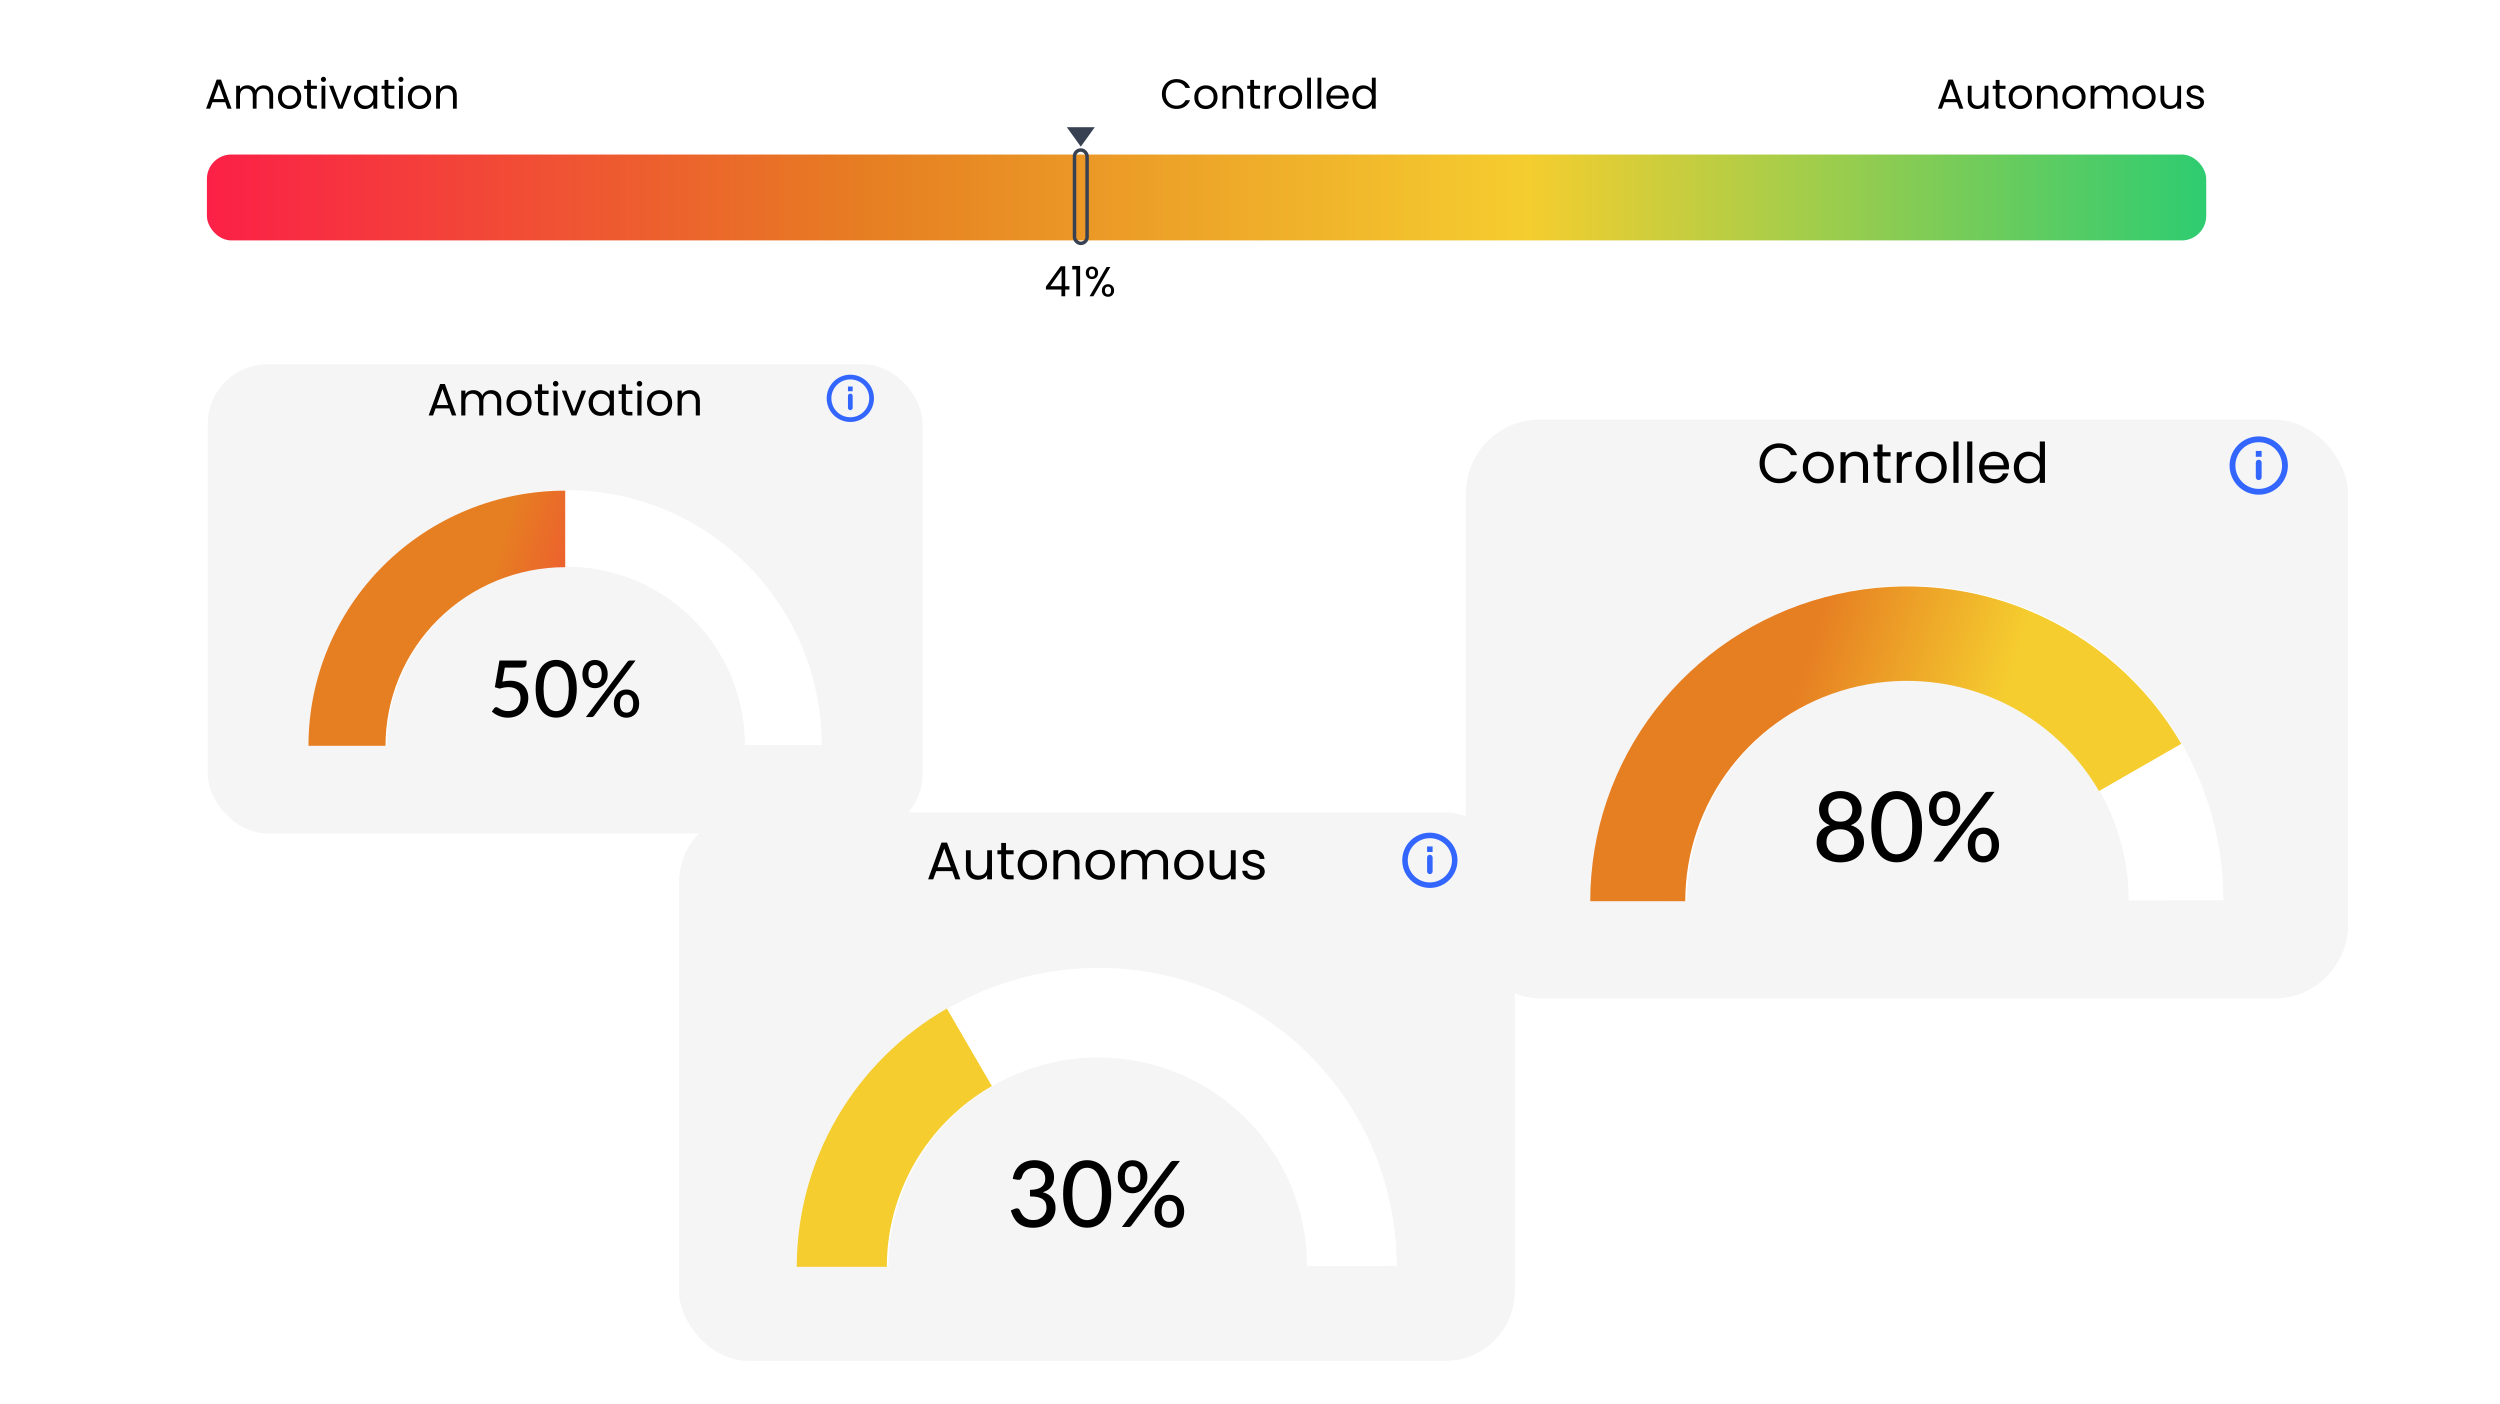 <?xml version="1.0" encoding="UTF-8"?> <svg xmlns="http://www.w3.org/2000/svg" width="342" height="192" viewBox="0 0 342 192" fill="none"><g clip-path="url(#clip0_125_1545)"><path d="M143.082 39.608V39.212L145.096 36.423H145.722V39.155H146.296V39.608H145.722V40.532H145.205V39.608H143.082ZM145.228 36.968L143.685 39.155H145.228V36.968ZM146.68 36.859V36.383H147.759V40.532H147.231V36.859H146.68ZM148.541 37.318C148.541 37.058 148.619 36.852 148.776 36.699C148.933 36.542 149.134 36.463 149.379 36.463C149.624 36.463 149.825 36.542 149.982 36.699C150.138 36.852 150.217 37.058 150.217 37.318C150.217 37.582 150.138 37.793 149.982 37.95C149.825 38.103 149.624 38.179 149.379 38.179C149.134 38.179 148.933 38.103 148.776 37.95C148.619 37.793 148.541 37.582 148.541 37.318ZM151.893 36.526L149.568 40.532H149.052L151.376 36.526H151.893ZM149.379 36.785C149.249 36.785 149.146 36.831 149.069 36.922C148.996 37.01 148.96 37.142 148.96 37.318C148.96 37.494 148.996 37.628 149.069 37.72C149.146 37.812 149.249 37.858 149.379 37.858C149.509 37.858 149.612 37.812 149.689 37.72C149.765 37.624 149.804 37.491 149.804 37.318C149.804 37.142 149.765 37.01 149.689 36.922C149.612 36.831 149.509 36.785 149.379 36.785ZM150.739 39.74C150.739 39.476 150.817 39.268 150.974 39.115C151.131 38.958 151.332 38.879 151.577 38.879C151.822 38.879 152.021 38.958 152.174 39.115C152.331 39.268 152.409 39.476 152.409 39.74C152.409 40 152.331 40.209 152.174 40.366C152.021 40.523 151.822 40.601 151.577 40.601C151.332 40.601 151.131 40.525 150.974 40.371C150.817 40.215 150.739 40.004 150.739 39.74ZM151.571 39.206C151.441 39.206 151.338 39.252 151.261 39.344C151.185 39.432 151.147 39.564 151.147 39.74C151.147 39.912 151.185 40.044 151.261 40.136C151.338 40.224 151.441 40.268 151.571 40.268C151.701 40.268 151.805 40.224 151.881 40.136C151.958 40.044 151.996 39.912 151.996 39.74C151.996 39.564 151.958 39.432 151.881 39.344C151.805 39.252 151.701 39.206 151.571 39.206Z" fill="black"></path><rect x="28.304" y="21.136" width="273.505" height="11.755" rx="3.348" fill="url(#paint0_linear_125_1545)"></rect><rect x="146.992" y="20.522" width="1.722" height="12.771" rx="0.861" stroke="#384152" stroke-width="0.478"></rect><path d="M267.721 13.981H265.977L265.655 14.87H265.104L266.551 10.893H267.153L268.594 14.87H268.043L267.721 13.981ZM267.572 13.556L266.849 11.536L266.126 13.556H267.572ZM272.013 11.725V14.87H271.491V14.405C271.391 14.566 271.252 14.692 271.072 14.784C270.896 14.872 270.701 14.916 270.487 14.916C270.242 14.916 270.022 14.866 269.827 14.767C269.631 14.664 269.476 14.511 269.362 14.308C269.251 14.105 269.195 13.858 269.195 13.567V11.725H269.712V13.498C269.712 13.808 269.79 14.047 269.947 14.216C270.104 14.38 270.318 14.463 270.59 14.463C270.869 14.463 271.089 14.377 271.25 14.204C271.41 14.032 271.491 13.782 271.491 13.453V11.725H272.013ZM273.532 12.156V14.009C273.532 14.162 273.564 14.271 273.629 14.336C273.694 14.398 273.807 14.428 273.968 14.428H274.353V14.87H273.882C273.591 14.87 273.373 14.803 273.228 14.669C273.082 14.535 273.01 14.315 273.01 14.009V12.156H272.602V11.725H273.01V10.933H273.532V11.725H274.353V12.156H273.532ZM276.357 14.922C276.062 14.922 275.794 14.855 275.553 14.721C275.316 14.587 275.129 14.398 274.991 14.153C274.857 13.904 274.79 13.617 274.79 13.292C274.79 12.97 274.859 12.687 274.997 12.443C275.138 12.194 275.33 12.005 275.571 11.874C275.812 11.741 276.081 11.674 276.38 11.674C276.678 11.674 276.948 11.741 277.189 11.874C277.43 12.005 277.619 12.192 277.757 12.437C277.899 12.682 277.97 12.967 277.97 13.292C277.97 13.617 277.897 13.904 277.751 14.153C277.61 14.398 277.417 14.587 277.172 14.721C276.927 14.855 276.655 14.922 276.357 14.922ZM276.357 14.463C276.544 14.463 276.72 14.419 276.885 14.331C277.049 14.243 277.181 14.111 277.281 13.935C277.384 13.759 277.436 13.544 277.436 13.292C277.436 13.039 277.386 12.825 277.287 12.649C277.187 12.473 277.057 12.343 276.896 12.259C276.736 12.171 276.562 12.127 276.374 12.127C276.183 12.127 276.007 12.171 275.846 12.259C275.689 12.343 275.563 12.473 275.467 12.649C275.372 12.825 275.324 13.039 275.324 13.292C275.324 13.548 275.37 13.764 275.462 13.94C275.557 14.116 275.684 14.248 275.84 14.336C275.997 14.421 276.169 14.463 276.357 14.463ZM280.188 11.668C280.571 11.668 280.881 11.784 281.118 12.018C281.355 12.247 281.474 12.58 281.474 13.016V14.87H280.957V13.091C280.957 12.777 280.879 12.538 280.722 12.374C280.565 12.205 280.351 12.121 280.079 12.121C279.804 12.121 279.584 12.207 279.419 12.379C279.259 12.552 279.178 12.802 279.178 13.131V14.87H278.656V11.725H279.178V12.173C279.282 12.012 279.421 11.888 279.597 11.8C279.777 11.712 279.974 11.668 280.188 11.668ZM283.699 14.922C283.404 14.922 283.136 14.855 282.895 14.721C282.658 14.587 282.471 14.398 282.333 14.153C282.199 13.904 282.132 13.617 282.132 13.292C282.132 12.97 282.201 12.687 282.339 12.443C282.48 12.194 282.671 12.005 282.912 11.874C283.153 11.741 283.423 11.674 283.722 11.674C284.02 11.674 284.29 11.741 284.531 11.874C284.772 12.005 284.961 12.192 285.099 12.437C285.241 12.682 285.311 12.967 285.311 13.292C285.311 13.617 285.239 13.904 285.093 14.153C284.952 14.398 284.758 14.587 284.514 14.721C284.269 14.855 283.997 14.922 283.699 14.922ZM283.699 14.463C283.886 14.463 284.062 14.419 284.227 14.331C284.391 14.243 284.523 14.111 284.623 13.935C284.726 13.759 284.778 13.544 284.778 13.292C284.778 13.039 284.728 12.825 284.628 12.649C284.529 12.473 284.399 12.343 284.238 12.259C284.077 12.171 283.903 12.127 283.716 12.127C283.525 12.127 283.349 12.171 283.188 12.259C283.031 12.343 282.905 12.473 282.809 12.649C282.713 12.825 282.666 13.039 282.666 13.292C282.666 13.548 282.712 13.764 282.803 13.94C282.899 14.116 283.025 14.248 283.182 14.336C283.339 14.421 283.511 14.463 283.699 14.463ZM289.78 11.668C290.025 11.668 290.243 11.72 290.434 11.823C290.625 11.922 290.777 12.073 290.888 12.276C290.998 12.479 291.054 12.726 291.054 13.016V14.87H290.537V13.091C290.537 12.777 290.459 12.538 290.302 12.374C290.149 12.205 289.941 12.121 289.677 12.121C289.405 12.121 289.189 12.209 289.028 12.385C288.867 12.557 288.787 12.808 288.787 13.137V14.87H288.271V13.091C288.271 12.777 288.192 12.538 288.035 12.374C287.882 12.205 287.674 12.121 287.41 12.121C287.138 12.121 286.922 12.209 286.761 12.385C286.601 12.557 286.52 12.808 286.52 13.137V14.87H285.998V11.725H286.52V12.179C286.623 12.014 286.761 11.888 286.933 11.8C287.109 11.712 287.303 11.668 287.513 11.668C287.777 11.668 288.01 11.727 288.213 11.846C288.416 11.964 288.567 12.138 288.667 12.368C288.755 12.146 288.9 11.974 289.103 11.851C289.305 11.729 289.531 11.668 289.78 11.668ZM293.282 14.922C292.988 14.922 292.72 14.855 292.479 14.721C292.242 14.587 292.054 14.398 291.916 14.153C291.782 13.904 291.715 13.617 291.715 13.292C291.715 12.97 291.784 12.687 291.922 12.443C292.064 12.194 292.255 12.005 292.496 11.874C292.737 11.741 293.007 11.674 293.305 11.674C293.604 11.674 293.873 11.741 294.114 11.874C294.355 12.005 294.545 12.192 294.682 12.437C294.824 12.682 294.895 12.967 294.895 13.292C294.895 13.617 294.822 13.904 294.677 14.153C294.535 14.398 294.342 14.587 294.097 14.721C293.852 14.855 293.581 14.922 293.282 14.922ZM293.282 14.463C293.47 14.463 293.646 14.419 293.81 14.331C293.975 14.243 294.107 14.111 294.206 13.935C294.309 13.759 294.361 13.544 294.361 13.292C294.361 13.039 294.311 12.825 294.212 12.649C294.112 12.473 293.982 12.343 293.822 12.259C293.661 12.171 293.487 12.127 293.299 12.127C293.108 12.127 292.932 12.171 292.771 12.259C292.615 12.343 292.488 12.473 292.393 12.649C292.297 12.825 292.249 13.039 292.249 13.292C292.249 13.548 292.295 13.764 292.387 13.94C292.483 14.116 292.609 14.248 292.766 14.336C292.923 14.421 293.095 14.463 293.282 14.463ZM298.371 11.725V14.87H297.848V14.405C297.749 14.566 297.609 14.692 297.429 14.784C297.253 14.872 297.058 14.916 296.844 14.916C296.599 14.916 296.379 14.866 296.184 14.767C295.989 14.664 295.834 14.511 295.719 14.308C295.608 14.105 295.553 13.858 295.553 13.567V11.725H296.069V13.498C296.069 13.808 296.148 14.047 296.305 14.216C296.461 14.38 296.676 14.463 296.947 14.463C297.227 14.463 297.447 14.377 297.607 14.204C297.768 14.032 297.848 13.782 297.848 13.453V11.725H298.371ZM300.366 14.922C300.125 14.922 299.909 14.882 299.717 14.801C299.526 14.717 299.375 14.602 299.264 14.457C299.153 14.308 299.092 14.137 299.08 13.946H299.62C299.635 14.103 299.708 14.231 299.838 14.331C299.972 14.43 300.146 14.48 300.36 14.48C300.559 14.48 300.716 14.436 300.831 14.348C300.945 14.26 301.003 14.149 301.003 14.015C301.003 13.877 300.942 13.776 300.819 13.711C300.697 13.642 300.507 13.575 300.251 13.51C300.018 13.449 299.826 13.388 299.677 13.326C299.532 13.261 299.405 13.168 299.298 13.045C299.195 12.919 299.143 12.754 299.143 12.552C299.143 12.391 299.191 12.244 299.287 12.11C299.382 11.976 299.518 11.871 299.694 11.794C299.87 11.714 300.071 11.674 300.297 11.674C300.645 11.674 300.926 11.761 301.14 11.938C301.355 12.114 301.47 12.355 301.485 12.661H300.963C300.951 12.496 300.884 12.364 300.762 12.265C300.643 12.165 300.482 12.115 300.28 12.115C300.092 12.115 299.943 12.156 299.832 12.236C299.721 12.316 299.666 12.421 299.666 12.552C299.666 12.655 299.698 12.741 299.763 12.81C299.832 12.875 299.916 12.928 300.016 12.97C300.119 13.009 300.261 13.053 300.44 13.102C300.666 13.164 300.85 13.225 300.991 13.286C301.133 13.344 301.253 13.432 301.353 13.55C301.456 13.669 301.51 13.824 301.514 14.015C301.514 14.187 301.466 14.342 301.37 14.48C301.274 14.618 301.139 14.727 300.963 14.807C300.79 14.883 300.591 14.922 300.366 14.922Z" fill="black"></path><path d="M158.947 12.867C158.947 12.477 159.035 12.127 159.211 11.817C159.387 11.503 159.626 11.258 159.928 11.082C160.234 10.906 160.573 10.818 160.944 10.818C161.38 10.818 161.761 10.924 162.086 11.134C162.411 11.345 162.649 11.643 162.798 12.029H162.172C162.061 11.788 161.901 11.603 161.69 11.473C161.484 11.343 161.235 11.278 160.944 11.278C160.665 11.278 160.414 11.343 160.192 11.473C159.97 11.603 159.796 11.788 159.67 12.029C159.544 12.267 159.481 12.546 159.481 12.867C159.481 13.185 159.544 13.464 159.67 13.705C159.796 13.942 159.97 14.126 160.192 14.256C160.414 14.386 160.665 14.451 160.944 14.451C161.235 14.451 161.484 14.388 161.69 14.262C161.901 14.132 162.061 13.946 162.172 13.705H162.798C162.649 14.088 162.411 14.384 162.086 14.595C161.761 14.801 161.38 14.905 160.944 14.905C160.573 14.905 160.234 14.819 159.928 14.646C159.626 14.47 159.387 14.227 159.211 13.918C159.035 13.608 158.947 13.258 158.947 12.867ZM164.947 14.922C164.652 14.922 164.384 14.855 164.143 14.721C163.906 14.587 163.719 14.398 163.581 14.153C163.447 13.904 163.38 13.617 163.38 13.292C163.38 12.97 163.449 12.687 163.587 12.443C163.728 12.194 163.92 12.005 164.161 11.874C164.402 11.741 164.671 11.674 164.97 11.674C165.268 11.674 165.538 11.741 165.779 11.874C166.02 12.005 166.209 12.192 166.347 12.437C166.489 12.682 166.559 12.967 166.559 13.292C166.559 13.617 166.487 13.904 166.341 14.153C166.2 14.398 166.007 14.587 165.762 14.721C165.517 14.855 165.245 14.922 164.947 14.922ZM164.947 14.463C165.134 14.463 165.31 14.419 165.475 14.331C165.639 14.243 165.771 14.111 165.871 13.935C165.974 13.759 166.026 13.544 166.026 13.292C166.026 13.039 165.976 12.825 165.876 12.649C165.777 12.473 165.647 12.343 165.486 12.259C165.326 12.171 165.151 12.127 164.964 12.127C164.773 12.127 164.597 12.171 164.436 12.259C164.279 12.343 164.153 12.473 164.057 12.649C163.962 12.825 163.914 13.039 163.914 13.292C163.914 13.548 163.96 13.764 164.052 13.94C164.147 14.116 164.273 14.248 164.43 14.336C164.587 14.421 164.759 14.463 164.947 14.463ZM168.778 11.668C169.161 11.668 169.471 11.784 169.708 12.018C169.945 12.247 170.064 12.58 170.064 13.016V14.87H169.547V13.091C169.547 12.777 169.469 12.538 169.312 12.374C169.155 12.205 168.941 12.121 168.669 12.121C168.394 12.121 168.174 12.207 168.009 12.379C167.849 12.552 167.768 12.802 167.768 13.131V14.87H167.246V11.725H167.768V12.173C167.872 12.012 168.011 11.888 168.187 11.8C168.367 11.712 168.564 11.668 168.778 11.668ZM171.554 12.156V14.009C171.554 14.162 171.586 14.271 171.652 14.336C171.717 14.398 171.829 14.428 171.99 14.428H172.375V14.87H171.904C171.613 14.87 171.395 14.803 171.25 14.669C171.104 14.535 171.032 14.315 171.032 14.009V12.156H170.624V11.725H171.032V10.933H171.554V11.725H172.375V12.156H171.554ZM173.53 12.236C173.621 12.056 173.752 11.916 173.92 11.817C174.092 11.717 174.301 11.668 174.545 11.668V12.207H174.408C173.822 12.207 173.53 12.525 173.53 13.16V14.87H173.007V11.725H173.53V12.236ZM176.52 14.922C176.225 14.922 175.957 14.855 175.716 14.721C175.479 14.587 175.292 14.398 175.154 14.153C175.02 13.904 174.953 13.617 174.953 13.292C174.953 12.97 175.022 12.687 175.16 12.443C175.301 12.194 175.493 12.005 175.734 11.874C175.975 11.741 176.244 11.674 176.543 11.674C176.841 11.674 177.111 11.741 177.352 11.874C177.593 12.005 177.782 12.192 177.92 12.437C178.062 12.682 178.133 12.967 178.133 13.292C178.133 13.617 178.06 13.904 177.914 14.153C177.773 14.398 177.58 14.587 177.335 14.721C177.09 14.855 176.818 14.922 176.52 14.922ZM176.52 14.463C176.707 14.463 176.883 14.419 177.048 14.331C177.212 14.243 177.344 14.111 177.444 13.935C177.547 13.759 177.599 13.544 177.599 13.292C177.599 13.039 177.549 12.825 177.45 12.649C177.35 12.473 177.22 12.343 177.059 12.259C176.899 12.171 176.725 12.127 176.537 12.127C176.346 12.127 176.17 12.171 176.009 12.259C175.852 12.343 175.726 12.473 175.63 12.649C175.535 12.825 175.487 13.039 175.487 13.292C175.487 13.548 175.533 13.764 175.625 13.94C175.72 14.116 175.847 14.248 176.003 14.336C176.16 14.421 176.332 14.463 176.52 14.463ZM179.341 10.623V14.87H178.819V10.623H179.341ZM180.754 10.623V14.87H180.231V10.623H180.754ZM184.513 13.177C184.513 13.277 184.507 13.382 184.496 13.493H181.982C182.001 13.803 182.107 14.046 182.298 14.222C182.493 14.394 182.728 14.48 183.004 14.48C183.23 14.48 183.417 14.428 183.566 14.325C183.719 14.218 183.826 14.076 183.888 13.9H184.45C184.366 14.203 184.198 14.449 183.945 14.641C183.693 14.828 183.379 14.922 183.004 14.922C182.705 14.922 182.438 14.855 182.2 14.721C181.967 14.587 181.783 14.398 181.65 14.153C181.516 13.904 181.449 13.617 181.449 13.292C181.449 12.967 181.514 12.682 181.644 12.437C181.774 12.192 181.956 12.005 182.189 11.874C182.426 11.741 182.698 11.674 183.004 11.674C183.302 11.674 183.566 11.739 183.796 11.869C184.025 11.999 184.201 12.179 184.324 12.408C184.45 12.634 184.513 12.89 184.513 13.177ZM183.974 13.068C183.974 12.869 183.93 12.699 183.842 12.557C183.754 12.412 183.633 12.303 183.48 12.23C183.331 12.154 183.165 12.115 182.981 12.115C182.717 12.115 182.491 12.2 182.304 12.368C182.12 12.536 182.015 12.77 181.988 13.068H183.974ZM185.007 13.286C185.007 12.965 185.072 12.684 185.203 12.443C185.333 12.198 185.511 12.008 185.736 11.874C185.966 11.741 186.222 11.674 186.505 11.674C186.75 11.674 186.978 11.731 187.188 11.846C187.399 11.957 187.559 12.104 187.67 12.288V10.623H188.198V14.87H187.67V14.279C187.567 14.466 187.414 14.621 187.211 14.744C187.008 14.863 186.771 14.922 186.5 14.922C186.22 14.922 185.966 14.853 185.736 14.715C185.511 14.577 185.333 14.384 185.203 14.136C185.072 13.887 185.007 13.604 185.007 13.286ZM187.67 13.292C187.67 13.055 187.622 12.848 187.527 12.672C187.431 12.496 187.301 12.362 187.137 12.27C186.976 12.175 186.798 12.127 186.603 12.127C186.408 12.127 186.23 12.173 186.069 12.265C185.908 12.357 185.78 12.49 185.685 12.666C185.589 12.842 185.541 13.049 185.541 13.286C185.541 13.527 185.589 13.738 185.685 13.918C185.78 14.094 185.908 14.229 186.069 14.325C186.23 14.417 186.408 14.463 186.603 14.463C186.798 14.463 186.976 14.417 187.137 14.325C187.301 14.229 187.431 14.094 187.527 13.918C187.622 13.738 187.67 13.529 187.67 13.292Z" fill="black"></path><path d="M30.806 13.981H29.062L28.74 14.87H28.189L29.636 10.893H30.238L31.679 14.87H31.128L30.806 13.981ZM30.657 13.556L29.934 11.536L29.211 13.556H30.657ZM36.091 11.668C36.336 11.668 36.554 11.72 36.745 11.823C36.936 11.922 37.087 12.073 37.199 12.276C37.309 12.479 37.365 12.726 37.365 13.016V14.87H36.848V13.091C36.848 12.777 36.77 12.538 36.613 12.374C36.46 12.205 36.252 12.121 35.988 12.121C35.716 12.121 35.5 12.209 35.339 12.385C35.178 12.557 35.098 12.808 35.098 13.137V14.87H34.581V13.091C34.581 12.777 34.503 12.538 34.346 12.374C34.193 12.205 33.985 12.121 33.721 12.121C33.449 12.121 33.233 12.209 33.072 12.385C32.911 12.557 32.831 12.808 32.831 13.137V14.87H32.309V11.725H32.831V12.179C32.934 12.014 33.072 11.888 33.244 11.8C33.42 11.712 33.614 11.668 33.824 11.668C34.088 11.668 34.321 11.727 34.524 11.846C34.727 11.964 34.878 12.138 34.977 12.368C35.066 12.146 35.211 11.974 35.414 11.851C35.617 11.729 35.842 11.668 36.091 11.668ZM39.593 14.922C39.299 14.922 39.031 14.855 38.79 14.721C38.553 14.587 38.365 14.398 38.227 14.153C38.093 13.904 38.026 13.617 38.026 13.292C38.026 12.97 38.095 12.687 38.233 12.443C38.375 12.194 38.566 12.005 38.807 11.874C39.048 11.741 39.318 11.674 39.616 11.674C39.915 11.674 40.184 11.741 40.425 11.874C40.666 12.005 40.856 12.192 40.993 12.437C41.135 12.682 41.206 12.967 41.206 13.292C41.206 13.617 41.133 13.904 40.988 14.153C40.846 14.398 40.653 14.587 40.408 14.721C40.163 14.855 39.892 14.922 39.593 14.922ZM39.593 14.463C39.781 14.463 39.957 14.419 40.121 14.331C40.286 14.243 40.418 14.111 40.517 13.935C40.62 13.759 40.672 13.544 40.672 13.292C40.672 13.039 40.622 12.825 40.523 12.649C40.423 12.473 40.293 12.343 40.133 12.259C39.972 12.171 39.798 12.127 39.61 12.127C39.419 12.127 39.243 12.171 39.082 12.259C38.926 12.343 38.799 12.473 38.704 12.649C38.608 12.825 38.56 13.039 38.56 13.292C38.56 13.548 38.606 13.764 38.698 13.94C38.794 14.116 38.92 14.248 39.077 14.336C39.233 14.421 39.406 14.463 39.593 14.463ZM42.529 12.156V14.009C42.529 14.162 42.562 14.271 42.627 14.336C42.692 14.398 42.805 14.428 42.966 14.428H43.35V14.87H42.88C42.589 14.87 42.371 14.803 42.225 14.669C42.08 14.535 42.007 14.315 42.007 14.009V12.156H41.6V11.725H42.007V10.933H42.529V11.725H43.35V12.156H42.529ZM44.253 11.214C44.153 11.214 44.069 11.18 44 11.111C43.931 11.042 43.897 10.958 43.897 10.859C43.897 10.759 43.931 10.675 44 10.606C44.069 10.537 44.153 10.503 44.253 10.503C44.348 10.503 44.429 10.537 44.494 10.606C44.562 10.675 44.597 10.759 44.597 10.859C44.597 10.958 44.562 11.042 44.494 11.111C44.429 11.18 44.348 11.214 44.253 11.214ZM44.505 11.725V14.87H43.983V11.725H44.505ZM46.566 14.388L47.542 11.725H48.098L46.864 14.87H46.256L45.022 11.725H45.585L46.566 14.388ZM48.417 13.286C48.417 12.965 48.482 12.684 48.612 12.443C48.742 12.198 48.92 12.008 49.146 11.874C49.375 11.741 49.63 11.674 49.909 11.674C50.185 11.674 50.424 11.733 50.627 11.851C50.829 11.97 50.98 12.119 51.08 12.299V11.725H51.608V14.87H51.08V14.285C50.977 14.468 50.822 14.621 50.615 14.744C50.412 14.863 50.175 14.922 49.903 14.922C49.624 14.922 49.372 14.853 49.146 14.715C48.92 14.577 48.742 14.384 48.612 14.136C48.482 13.887 48.417 13.604 48.417 13.286ZM51.08 13.292C51.08 13.055 51.032 12.848 50.936 12.672C50.841 12.496 50.711 12.362 50.546 12.27C50.386 12.175 50.208 12.127 50.012 12.127C49.817 12.127 49.639 12.173 49.479 12.265C49.318 12.357 49.19 12.49 49.094 12.666C48.999 12.842 48.951 13.049 48.951 13.286C48.951 13.527 48.999 13.738 49.094 13.918C49.19 14.094 49.318 14.229 49.479 14.325C49.639 14.417 49.817 14.463 50.012 14.463C50.208 14.463 50.386 14.417 50.546 14.325C50.711 14.229 50.841 14.094 50.936 13.918C51.032 13.738 51.08 13.529 51.08 13.292ZM53.127 12.156V14.009C53.127 14.162 53.16 14.271 53.225 14.336C53.29 14.398 53.403 14.428 53.564 14.428H53.948V14.87H53.477C53.187 14.87 52.969 14.803 52.823 14.669C52.678 14.535 52.605 14.315 52.605 14.009V12.156H52.198V11.725H52.605V10.933H53.127V11.725H53.948V12.156H53.127ZM54.851 11.214C54.751 11.214 54.667 11.18 54.598 11.111C54.529 11.042 54.495 10.958 54.495 10.859C54.495 10.759 54.529 10.675 54.598 10.606C54.667 10.537 54.751 10.503 54.851 10.503C54.946 10.503 55.027 10.537 55.092 10.606C55.16 10.675 55.195 10.759 55.195 10.859C55.195 10.958 55.16 11.042 55.092 11.111C55.027 11.18 54.946 11.214 54.851 11.214ZM55.103 11.725V14.87H54.581V11.725H55.103ZM57.365 14.922C57.07 14.922 56.802 14.855 56.561 14.721C56.324 14.587 56.137 14.398 55.999 14.153C55.865 13.904 55.798 13.617 55.798 13.292C55.798 12.97 55.867 12.687 56.005 12.443C56.146 12.194 56.337 12.005 56.578 11.874C56.819 11.741 57.089 11.674 57.388 11.674C57.686 11.674 57.956 11.741 58.197 11.874C58.438 12.005 58.627 12.192 58.765 12.437C58.907 12.682 58.977 12.967 58.977 13.292C58.977 13.617 58.905 13.904 58.759 14.153C58.618 14.398 58.425 14.587 58.18 14.721C57.935 14.855 57.663 14.922 57.365 14.922ZM57.365 14.463C57.552 14.463 57.728 14.419 57.893 14.331C58.057 14.243 58.189 14.111 58.289 13.935C58.392 13.759 58.444 13.544 58.444 13.292C58.444 13.039 58.394 12.825 58.294 12.649C58.195 12.473 58.065 12.343 57.904 12.259C57.743 12.171 57.569 12.127 57.382 12.127C57.191 12.127 57.015 12.171 56.854 12.259C56.697 12.343 56.571 12.473 56.475 12.649C56.38 12.825 56.332 13.039 56.332 13.292C56.332 13.548 56.378 13.764 56.469 13.94C56.565 14.116 56.691 14.248 56.848 14.336C57.005 14.421 57.177 14.463 57.365 14.463ZM61.196 11.668C61.579 11.668 61.889 11.784 62.126 12.018C62.363 12.247 62.482 12.58 62.482 13.016V14.87H61.965V13.091C61.965 12.777 61.887 12.538 61.73 12.374C61.573 12.205 61.359 12.121 61.087 12.121C60.812 12.121 60.592 12.207 60.427 12.379C60.267 12.552 60.186 12.802 60.186 13.131V14.87H59.664V11.725H60.186V12.173C60.29 12.012 60.429 11.888 60.605 11.8C60.785 11.712 60.982 11.668 61.196 11.668Z" fill="black"></path><path d="M147.853 20.062L149.764 17.402H145.941L147.853 20.062Z" fill="#384152"></path><g filter="url(#filter0_d_125_1545)"><rect x="200.542" y="53.31" width="120.667" height="79.18" rx="10.077" fill="#F5F5F6"></rect></g><g filter="url(#filter1_d_125_1545)"><rect x="28.419" y="45.304" width="97.807" height="64.18" rx="8.168" fill="#F5F5F6"></rect></g><g filter="url(#filter2_d_125_1545)"><path d="M112.399 101.921C112.412 92.656 108.738 83.776 102.185 77.234C95.633 70.692 86.739 67.023 77.46 67.036C68.182 67.048 59.278 70.74 52.708 77.3C46.138 83.86 42.44 92.75 42.428 102.014L52.924 102C52.932 95.515 55.521 89.292 60.12 84.7C64.719 80.108 70.951 77.524 77.446 77.515C83.942 77.507 90.167 80.075 94.754 84.654C99.341 89.234 101.912 95.45 101.904 101.935L112.399 101.921Z" fill="white"></path></g><path d="M68.724 93.246C69.119 93.163 69.476 93.122 69.796 93.122C70.198 93.122 70.553 93.183 70.862 93.305C71.171 93.424 71.43 93.589 71.638 93.801C71.85 94.009 72.008 94.257 72.112 94.544C72.22 94.828 72.273 95.136 72.273 95.471C72.273 95.88 72.202 96.251 72.058 96.585C71.914 96.919 71.717 97.205 71.466 97.442C71.214 97.679 70.916 97.862 70.571 97.991C70.23 98.117 69.862 98.18 69.467 98.18C69.234 98.18 69.011 98.157 68.799 98.11C68.591 98.063 68.395 98.002 68.212 97.927C68.029 97.848 67.858 97.758 67.7 97.657C67.546 97.557 67.408 97.451 67.286 97.34L67.609 96.887C67.677 96.787 67.769 96.736 67.883 96.736C67.959 96.736 68.041 96.765 68.131 96.823C68.225 96.876 68.334 96.937 68.46 97.006C68.585 97.074 68.735 97.137 68.907 97.194C69.079 97.248 69.284 97.275 69.521 97.275C69.783 97.275 70.018 97.234 70.227 97.151C70.439 97.065 70.616 96.945 70.76 96.79C70.907 96.636 71.019 96.451 71.094 96.235C71.173 96.02 71.212 95.781 71.212 95.519C71.212 95.285 71.178 95.076 71.11 94.889C71.042 94.702 70.939 94.542 70.803 94.409C70.666 94.276 70.496 94.176 70.291 94.108C70.087 94.036 69.848 94 69.575 94C69.194 94 68.788 94.068 68.358 94.205L67.695 94.011L68.325 90.359H72.031V90.817C72.031 90.967 71.983 91.091 71.886 91.188C71.792 91.281 71.634 91.328 71.412 91.328H69.058L68.724 93.246ZM78.9 94.226C78.9 94.901 78.826 95.487 78.679 95.982C78.535 96.478 78.336 96.889 78.081 97.216C77.83 97.539 77.532 97.779 77.187 97.938C76.846 98.096 76.478 98.174 76.083 98.174C75.688 98.174 75.318 98.096 74.973 97.938C74.632 97.779 74.336 97.539 74.084 97.216C73.833 96.889 73.635 96.478 73.492 95.982C73.348 95.487 73.276 94.901 73.276 94.226C73.276 93.551 73.348 92.966 73.492 92.47C73.635 91.971 73.833 91.56 74.084 91.237C74.336 90.91 74.632 90.668 74.973 90.51C75.318 90.351 75.688 90.272 76.083 90.272C76.478 90.272 76.846 90.351 77.187 90.51C77.532 90.668 77.83 90.91 78.081 91.237C78.336 91.56 78.535 91.971 78.679 92.47C78.826 92.966 78.9 93.551 78.9 94.226ZM77.812 94.226C77.812 93.644 77.763 93.158 77.666 92.766C77.573 92.375 77.445 92.061 77.284 91.824C77.126 91.583 76.943 91.413 76.734 91.312C76.526 91.212 76.309 91.161 76.083 91.161C75.856 91.161 75.639 91.212 75.431 91.312C75.223 91.413 75.038 91.583 74.876 91.824C74.718 92.061 74.592 92.375 74.499 92.766C74.406 93.158 74.359 93.644 74.359 94.226C74.359 94.808 74.406 95.294 74.499 95.686C74.592 96.077 74.718 96.392 74.876 96.629C75.038 96.866 75.223 97.034 75.431 97.135C75.639 97.236 75.856 97.286 76.083 97.286C76.309 97.286 76.526 97.236 76.734 97.135C76.943 97.034 77.126 96.866 77.284 96.629C77.445 96.392 77.573 96.077 77.666 95.686C77.763 95.294 77.812 94.808 77.812 94.226ZM83.135 92.228C83.135 92.529 83.086 92.799 82.989 93.036C82.896 93.273 82.77 93.474 82.612 93.639C82.454 93.801 82.269 93.926 82.057 94.016C81.849 94.102 81.63 94.145 81.4 94.145C81.152 94.145 80.922 94.102 80.711 94.016C80.502 93.926 80.321 93.801 80.167 93.639C80.012 93.474 79.89 93.273 79.8 93.036C79.714 92.799 79.671 92.529 79.671 92.228C79.671 91.919 79.714 91.644 79.8 91.404C79.89 91.163 80.012 90.96 80.167 90.795C80.321 90.626 80.502 90.499 80.711 90.412C80.922 90.323 81.152 90.278 81.4 90.278C81.648 90.278 81.876 90.323 82.084 90.412C82.296 90.499 82.479 90.626 82.634 90.795C82.792 90.96 82.914 91.163 83 91.404C83.09 91.644 83.135 91.919 83.135 92.228ZM82.316 92.228C82.316 91.998 82.291 91.804 82.24 91.646C82.194 91.484 82.129 91.355 82.046 91.258C81.964 91.158 81.867 91.086 81.756 91.043C81.644 90.996 81.526 90.973 81.4 90.973C81.274 90.973 81.156 90.996 81.045 91.043C80.933 91.086 80.836 91.158 80.754 91.258C80.675 91.355 80.612 91.484 80.565 91.646C80.519 91.804 80.495 91.998 80.495 92.228C80.495 92.45 80.519 92.641 80.565 92.799C80.612 92.953 80.675 93.079 80.754 93.176C80.836 93.273 80.933 93.343 81.045 93.386C81.156 93.429 81.274 93.451 81.4 93.451C81.526 93.451 81.644 93.429 81.756 93.386C81.867 93.343 81.964 93.273 82.046 93.176C82.129 93.079 82.194 92.953 82.24 92.799C82.291 92.641 82.316 92.45 82.316 92.228ZM85.828 90.531C85.867 90.484 85.912 90.445 85.963 90.412C86.016 90.377 86.09 90.359 86.183 90.359H86.943L81.265 97.927C81.226 97.977 81.179 98.018 81.125 98.051C81.072 98.079 81.007 98.094 80.931 98.094H80.15L85.828 90.531ZM87.438 96.268C87.438 96.569 87.39 96.839 87.293 97.076C87.2 97.313 87.074 97.514 86.916 97.679C86.758 97.841 86.573 97.966 86.361 98.056C86.153 98.142 85.934 98.185 85.704 98.185C85.456 98.185 85.226 98.142 85.014 98.056C84.806 97.966 84.625 97.841 84.47 97.679C84.316 97.514 84.194 97.313 84.104 97.076C84.018 96.839 83.975 96.569 83.975 96.268C83.975 95.959 84.018 95.684 84.104 95.444C84.194 95.203 84.316 95 84.47 94.835C84.625 94.666 84.806 94.539 85.014 94.452C85.226 94.366 85.456 94.323 85.704 94.323C85.952 94.323 86.18 94.366 86.388 94.452C86.6 94.539 86.783 94.666 86.938 94.835C87.096 95 87.218 95.203 87.304 95.444C87.394 95.684 87.438 95.959 87.438 96.268ZM86.62 96.268C86.62 96.038 86.594 95.844 86.544 95.686C86.498 95.528 86.433 95.4 86.35 95.303C86.268 95.203 86.171 95.131 86.059 95.088C85.948 95.041 85.83 95.018 85.704 95.018C85.575 95.018 85.454 95.041 85.343 95.088C85.235 95.131 85.14 95.203 85.058 95.303C84.979 95.4 84.916 95.528 84.869 95.686C84.822 95.844 84.799 96.038 84.799 96.268C84.799 96.494 84.822 96.684 84.869 96.839C84.916 96.993 84.979 97.119 85.058 97.216C85.14 97.313 85.235 97.383 85.343 97.426C85.454 97.469 85.575 97.49 85.704 97.49C85.83 97.49 85.948 97.469 86.059 97.426C86.171 97.383 86.268 97.313 86.35 97.216C86.433 97.119 86.498 96.993 86.544 96.839C86.594 96.684 86.62 96.494 86.62 96.268Z" fill="black"></path><path d="M42.2 102.023C42.2 97.439 43.109 92.9 44.874 88.665C46.639 84.43 49.226 80.582 52.487 77.341C55.749 74.1 59.62 71.529 63.882 69.775C68.143 68.02 72.71 67.118 77.322 67.118L77.322 77.589C74.094 77.589 70.897 78.221 67.914 79.449C64.931 80.677 62.221 82.477 59.938 84.746C57.655 87.014 55.844 89.708 54.608 92.672C53.373 95.637 52.737 98.814 52.737 102.023H42.2Z" fill="url(#paint1_linear_125_1545)"></path><path d="M61.474 55.872H59.586L59.239 56.834H58.642L60.207 52.532H60.859L62.417 56.834H61.821L61.474 55.872ZM61.312 55.413L60.53 53.227L59.748 55.413H61.312ZM67.191 53.37C67.456 53.37 67.692 53.426 67.899 53.538C68.106 53.645 68.269 53.809 68.389 54.028C68.509 54.248 68.569 54.514 68.569 54.829V56.834H68.011V54.91C68.011 54.57 67.926 54.312 67.756 54.134C67.591 53.952 67.365 53.86 67.079 53.86C66.785 53.86 66.552 53.956 66.378 54.146C66.204 54.332 66.117 54.603 66.117 54.959V56.834H65.558V54.91C65.558 54.57 65.473 54.312 65.303 54.134C65.138 53.952 64.912 53.86 64.627 53.86C64.333 53.86 64.099 53.956 63.925 54.146C63.751 54.332 63.664 54.603 63.664 54.959V56.834H63.099V53.432H63.664V53.922C63.776 53.745 63.925 53.608 64.111 53.513C64.302 53.417 64.511 53.37 64.739 53.37C65.024 53.37 65.277 53.434 65.496 53.562C65.715 53.691 65.879 53.879 65.987 54.127C66.082 53.887 66.239 53.701 66.458 53.569C66.678 53.436 66.922 53.37 67.191 53.37ZM70.98 56.89C70.661 56.89 70.372 56.818 70.111 56.673C69.854 56.528 69.651 56.323 69.502 56.058C69.358 55.789 69.285 55.479 69.285 55.127C69.285 54.779 69.36 54.473 69.509 54.208C69.662 53.939 69.869 53.734 70.129 53.593C70.39 53.449 70.682 53.376 71.005 53.376C71.328 53.376 71.62 53.449 71.88 53.593C72.141 53.734 72.346 53.937 72.495 54.202C72.648 54.467 72.725 54.775 72.725 55.127C72.725 55.479 72.646 55.789 72.489 56.058C72.336 56.323 72.127 56.528 71.862 56.673C71.597 56.818 71.303 56.89 70.98 56.89ZM70.98 56.394C71.183 56.394 71.373 56.346 71.551 56.251C71.729 56.156 71.872 56.013 71.98 55.822C72.091 55.632 72.147 55.4 72.147 55.127C72.147 54.854 72.094 54.622 71.986 54.432C71.878 54.241 71.738 54.1 71.564 54.01C71.39 53.914 71.202 53.867 70.999 53.867C70.792 53.867 70.601 53.914 70.427 54.01C70.258 54.1 70.121 54.241 70.018 54.432C69.914 54.622 69.862 54.854 69.862 55.127C69.862 55.404 69.912 55.638 70.011 55.829C70.115 56.019 70.252 56.162 70.421 56.257C70.591 56.348 70.777 56.394 70.98 56.394ZM74.157 53.898V55.903C74.157 56.069 74.192 56.187 74.262 56.257C74.333 56.323 74.455 56.356 74.629 56.356H75.045V56.834H74.536C74.221 56.834 73.985 56.762 73.828 56.617C73.671 56.472 73.592 56.234 73.592 55.903V53.898H73.151V53.432H73.592V52.575H74.157V53.432H75.045V53.898H74.157ZM76.021 52.879C75.913 52.879 75.822 52.842 75.748 52.768C75.673 52.693 75.636 52.602 75.636 52.495C75.636 52.387 75.673 52.296 75.748 52.221C75.822 52.147 75.913 52.109 76.021 52.109C76.125 52.109 76.212 52.147 76.282 52.221C76.356 52.296 76.394 52.387 76.394 52.495C76.394 52.602 76.356 52.693 76.282 52.768C76.212 52.842 76.125 52.879 76.021 52.879ZM76.294 53.432V56.834H75.729V53.432H76.294ZM78.524 56.313L79.579 53.432H80.182L78.847 56.834H78.189L76.854 53.432H77.462L78.524 56.313ZM80.526 55.121C80.526 54.773 80.597 54.469 80.738 54.208C80.878 53.943 81.071 53.738 81.315 53.593C81.563 53.449 81.839 53.376 82.141 53.376C82.439 53.376 82.698 53.44 82.917 53.569C83.136 53.697 83.3 53.858 83.407 54.053V53.432H83.979V56.834H83.407V56.201C83.296 56.4 83.128 56.565 82.904 56.698C82.685 56.826 82.428 56.89 82.135 56.89C81.832 56.89 81.559 56.816 81.315 56.667C81.071 56.518 80.878 56.309 80.738 56.04C80.597 55.771 80.526 55.464 80.526 55.121ZM83.407 55.127C83.407 54.87 83.356 54.647 83.252 54.456C83.149 54.266 83.008 54.121 82.83 54.022C82.656 53.918 82.464 53.867 82.252 53.867C82.041 53.867 81.849 53.916 81.675 54.016C81.501 54.115 81.363 54.26 81.259 54.45C81.156 54.641 81.104 54.864 81.104 55.121C81.104 55.382 81.156 55.609 81.259 55.804C81.363 55.994 81.501 56.141 81.675 56.245C81.849 56.344 82.041 56.394 82.252 56.394C82.464 56.394 82.656 56.344 82.83 56.245C83.008 56.141 83.149 55.994 83.252 55.804C83.356 55.609 83.407 55.384 83.407 55.127ZM85.623 53.898V55.903C85.623 56.069 85.658 56.187 85.728 56.257C85.799 56.323 85.921 56.356 86.094 56.356H86.51V56.834H86.001C85.687 56.834 85.451 56.762 85.293 56.617C85.136 56.472 85.058 56.234 85.058 55.903V53.898H84.617V53.432H85.058V52.575H85.623V53.432H86.51V53.898H85.623ZM87.487 52.879C87.379 52.879 87.288 52.842 87.214 52.768C87.139 52.693 87.102 52.602 87.102 52.495C87.102 52.387 87.139 52.296 87.214 52.221C87.288 52.147 87.379 52.109 87.487 52.109C87.59 52.109 87.677 52.147 87.748 52.221C87.822 52.296 87.859 52.387 87.859 52.495C87.859 52.602 87.822 52.693 87.748 52.768C87.677 52.842 87.59 52.879 87.487 52.879ZM87.76 53.432V56.834H87.195V53.432H87.76ZM90.207 56.89C89.888 56.89 89.598 56.818 89.338 56.673C89.081 56.528 88.878 56.323 88.729 56.058C88.584 55.789 88.512 55.479 88.512 55.127C88.512 54.779 88.586 54.473 88.735 54.208C88.889 53.939 89.096 53.734 89.356 53.593C89.617 53.449 89.909 53.376 90.232 53.376C90.555 53.376 90.846 53.449 91.107 53.593C91.368 53.734 91.573 53.937 91.722 54.202C91.875 54.467 91.952 54.775 91.952 55.127C91.952 55.479 91.873 55.789 91.716 56.058C91.562 56.323 91.353 56.528 91.089 56.673C90.824 56.818 90.53 56.89 90.207 56.89ZM90.207 56.394C90.41 56.394 90.6 56.346 90.778 56.251C90.956 56.156 91.099 56.013 91.207 55.822C91.318 55.632 91.374 55.4 91.374 55.127C91.374 54.854 91.32 54.622 91.213 54.432C91.105 54.241 90.964 54.1 90.79 54.01C90.617 53.914 90.428 53.867 90.225 53.867C90.019 53.867 89.828 53.914 89.654 54.01C89.485 54.1 89.348 54.241 89.245 54.432C89.141 54.622 89.089 54.854 89.089 55.127C89.089 55.404 89.139 55.638 89.238 55.829C89.342 56.019 89.478 56.162 89.648 56.257C89.818 56.348 90.004 56.394 90.207 56.394ZM94.352 53.37C94.766 53.37 95.101 53.496 95.358 53.749C95.615 53.997 95.743 54.357 95.743 54.829V56.834H95.184V54.91C95.184 54.57 95.099 54.312 94.93 54.134C94.76 53.952 94.528 53.86 94.234 53.86C93.936 53.86 93.698 53.954 93.52 54.14C93.346 54.326 93.26 54.597 93.26 54.953V56.834H92.695V53.432H93.26V53.916C93.371 53.742 93.522 53.608 93.713 53.513C93.907 53.417 94.12 53.37 94.352 53.37Z" fill="black"></path><path fill-rule="evenodd" clip-rule="evenodd" d="M116.322 51.258C118.108 51.258 119.556 52.706 119.556 54.492C119.556 56.278 118.108 57.726 116.322 57.726C114.536 57.726 113.089 56.278 113.089 54.492C113.089 52.706 114.536 51.258 116.322 51.258ZM116.322 51.905C114.894 51.905 113.735 53.063 113.735 54.492C113.735 55.921 114.894 57.079 116.322 57.079C117.751 57.079 118.909 55.921 118.909 54.492C118.909 53.063 117.751 51.905 116.322 51.905ZM116.322 53.845C116.501 53.845 116.646 53.99 116.646 54.169V55.785C116.646 55.964 116.501 56.109 116.322 56.109C116.144 56.109 115.999 55.964 115.999 55.785V54.169C115.999 53.99 116.144 53.845 116.322 53.845ZM116.322 52.875C116.367 52.875 116.646 52.875 116.646 52.875C116.646 52.875 116.646 53.154 116.646 53.198C116.646 53.288 116.646 53.522 116.646 53.522C116.646 53.522 116.412 53.522 116.322 53.522C116.233 53.522 115.999 53.522 115.999 53.522C115.999 53.522 115.999 53.288 115.999 53.198C115.999 53.109 115.999 52.875 115.999 52.875C115.999 52.875 116.233 52.875 116.322 52.875Z" fill="#3366FF"></path><path d="M251.756 116.944C252.057 116.944 252.325 116.902 252.56 116.818C252.795 116.734 252.994 116.616 253.158 116.465C253.322 116.31 253.446 116.127 253.53 115.914C253.614 115.701 253.656 115.469 253.656 115.216C253.656 114.906 253.605 114.64 253.503 114.419C253.402 114.193 253.264 114.009 253.091 113.867C252.919 113.721 252.717 113.615 252.487 113.548C252.256 113.477 252.013 113.442 251.756 113.442C251.494 113.442 251.248 113.477 251.018 113.548C250.788 113.615 250.586 113.721 250.413 113.867C250.24 114.009 250.103 114.193 250.001 114.419C249.904 114.64 249.855 114.906 249.855 115.216C249.855 115.469 249.897 115.701 249.981 115.914C250.065 116.127 250.19 116.31 250.353 116.465C250.517 116.616 250.717 116.734 250.952 116.818C251.186 116.902 251.454 116.944 251.756 116.944ZM251.756 109.215C251.481 109.215 251.24 109.257 251.031 109.341C250.827 109.421 250.657 109.532 250.52 109.674C250.382 109.816 250.278 109.979 250.207 110.166C250.141 110.352 250.108 110.551 250.108 110.764C250.108 110.972 250.136 111.176 250.194 111.375C250.256 111.57 250.351 111.745 250.48 111.9C250.613 112.051 250.783 112.172 250.991 112.266C251.2 112.359 251.454 112.405 251.756 112.405C252.052 112.405 252.305 112.359 252.513 112.266C252.726 112.172 252.896 112.051 253.025 111.9C253.158 111.745 253.253 111.57 253.311 111.375C253.373 111.176 253.404 110.972 253.404 110.764C253.404 110.551 253.368 110.352 253.297 110.166C253.231 109.979 253.129 109.816 252.992 109.674C252.854 109.532 252.682 109.421 252.473 109.341C252.27 109.257 252.03 109.215 251.756 109.215ZM253.184 112.89C253.778 113.067 254.228 113.353 254.533 113.747C254.844 114.142 254.999 114.64 254.999 115.243C254.999 115.659 254.919 116.036 254.759 116.372C254.604 116.709 254.383 116.997 254.095 117.236C253.811 117.471 253.47 117.653 253.071 117.781C252.673 117.91 252.234 117.974 251.756 117.974C251.277 117.974 250.839 117.91 250.44 117.781C250.041 117.653 249.698 117.471 249.41 117.236C249.126 116.997 248.905 116.709 248.745 116.372C248.59 116.036 248.513 115.659 248.513 115.243C248.513 114.64 248.665 114.142 248.971 113.747C249.281 113.353 249.733 113.067 250.327 112.89C249.835 112.704 249.465 112.427 249.217 112.059C248.969 111.687 248.845 111.247 248.845 110.737C248.845 110.383 248.914 110.053 249.051 109.747C249.193 109.437 249.39 109.169 249.642 108.943C249.899 108.717 250.207 108.54 250.566 108.411C250.925 108.283 251.321 108.218 251.756 108.218C252.19 108.218 252.586 108.283 252.945 108.411C253.304 108.54 253.61 108.717 253.862 108.943C254.119 109.169 254.316 109.437 254.454 109.747C254.595 110.053 254.666 110.383 254.666 110.737C254.666 111.247 254.542 111.687 254.294 112.059C254.046 112.427 253.676 112.704 253.184 112.89ZM262.934 113.096C262.934 113.929 262.844 114.651 262.662 115.263C262.485 115.874 262.239 116.381 261.924 116.784C261.614 117.183 261.246 117.48 260.821 117.675C260.4 117.87 259.946 117.967 259.459 117.967C258.971 117.967 258.515 117.87 258.09 117.675C257.669 117.48 257.303 117.183 256.993 116.784C256.683 116.381 256.44 115.874 256.262 115.263C256.085 114.651 255.997 113.929 255.997 113.096C255.997 112.263 256.085 111.541 256.262 110.93C256.44 110.314 256.683 109.807 256.993 109.408C257.303 109.005 257.669 108.706 258.09 108.511C258.515 108.316 258.971 108.218 259.459 108.218C259.946 108.218 260.4 108.316 260.821 108.511C261.246 108.706 261.614 109.005 261.924 109.408C262.239 109.807 262.485 110.314 262.662 110.93C262.844 111.541 262.934 112.263 262.934 113.096ZM261.592 113.096C261.592 112.378 261.532 111.778 261.413 111.295C261.297 110.812 261.14 110.425 260.941 110.132C260.746 109.835 260.52 109.625 260.263 109.501C260.006 109.377 259.738 109.315 259.459 109.315C259.18 109.315 258.912 109.377 258.655 109.501C258.398 109.625 258.17 109.835 257.97 110.132C257.775 110.425 257.62 110.812 257.505 111.295C257.39 111.778 257.332 112.378 257.332 113.096C257.332 113.814 257.39 114.414 257.505 114.897C257.62 115.38 257.775 115.768 257.97 116.06C258.17 116.352 258.398 116.561 258.655 116.685C258.912 116.809 259.18 116.871 259.459 116.871C259.738 116.871 260.006 116.809 260.263 116.685C260.52 116.561 260.746 116.352 260.941 116.06C261.14 115.768 261.297 115.38 261.413 114.897C261.532 114.414 261.592 113.814 261.592 113.096ZM268.159 110.631C268.159 111.003 268.099 111.335 267.979 111.628C267.864 111.92 267.709 112.168 267.514 112.372C267.319 112.571 267.091 112.726 266.83 112.837C266.573 112.943 266.303 112.997 266.019 112.997C265.713 112.997 265.43 112.943 265.168 112.837C264.911 112.726 264.688 112.571 264.497 112.372C264.307 112.168 264.156 111.92 264.045 111.628C263.939 111.335 263.886 111.003 263.886 110.631C263.886 110.25 263.939 109.911 264.045 109.614C264.156 109.317 264.307 109.067 264.497 108.863C264.688 108.655 264.911 108.498 265.168 108.391C265.43 108.28 265.713 108.225 266.019 108.225C266.325 108.225 266.606 108.28 266.863 108.391C267.124 108.498 267.35 108.655 267.541 108.863C267.736 109.067 267.886 109.317 267.993 109.614C268.103 109.911 268.159 110.25 268.159 110.631ZM267.149 110.631C267.149 110.347 267.118 110.108 267.056 109.913C266.998 109.714 266.918 109.554 266.816 109.435C266.715 109.31 266.595 109.222 266.458 109.169C266.32 109.111 266.174 109.082 266.019 109.082C265.864 109.082 265.718 109.111 265.58 109.169C265.443 109.222 265.323 109.31 265.222 109.435C265.124 109.554 265.047 109.714 264.989 109.913C264.931 110.108 264.903 110.347 264.903 110.631C264.903 110.905 264.931 111.14 264.989 111.335C265.047 111.526 265.124 111.681 265.222 111.8C265.323 111.92 265.443 112.006 265.58 112.059C265.718 112.113 265.864 112.139 266.019 112.139C266.174 112.139 266.32 112.113 266.458 112.059C266.595 112.006 266.715 111.92 266.816 111.8C266.918 111.681 266.998 111.526 267.056 111.335C267.118 111.14 267.149 110.905 267.149 110.631ZM271.482 108.537C271.53 108.48 271.586 108.431 271.648 108.391C271.714 108.347 271.805 108.325 271.92 108.325H272.857L265.853 117.662C265.804 117.724 265.747 117.775 265.68 117.815C265.614 117.85 265.534 117.868 265.441 117.868H264.477L271.482 108.537ZM273.469 115.615C273.469 115.987 273.409 116.319 273.289 116.612C273.174 116.904 273.019 117.152 272.824 117.356C272.629 117.555 272.401 117.71 272.14 117.821C271.883 117.927 271.612 117.981 271.329 117.981C271.023 117.981 270.74 117.927 270.478 117.821C270.221 117.71 269.997 117.555 269.807 117.356C269.616 117.152 269.466 116.904 269.355 116.612C269.249 116.319 269.196 115.987 269.196 115.615C269.196 115.234 269.249 114.895 269.355 114.598C269.466 114.301 269.616 114.051 269.807 113.847C269.997 113.639 270.221 113.482 270.478 113.375C270.74 113.269 271.023 113.216 271.329 113.216C271.634 113.216 271.916 113.269 272.173 113.375C272.434 113.482 272.66 113.639 272.851 113.847C273.046 114.051 273.196 114.301 273.302 114.598C273.413 114.895 273.469 115.234 273.469 115.615ZM272.458 115.615C272.458 115.331 272.427 115.092 272.365 114.897C272.308 114.702 272.228 114.545 272.126 114.425C272.024 114.301 271.905 114.213 271.767 114.159C271.63 114.102 271.484 114.073 271.329 114.073C271.169 114.073 271.021 114.102 270.884 114.159C270.751 114.213 270.633 114.301 270.531 114.425C270.434 114.545 270.356 114.702 270.299 114.897C270.241 115.092 270.212 115.331 270.212 115.615C270.212 115.894 270.241 116.129 270.299 116.319C270.356 116.51 270.434 116.665 270.531 116.784C270.633 116.904 270.751 116.99 270.884 117.044C271.021 117.097 271.169 117.123 271.329 117.123C271.484 117.123 271.63 117.097 271.767 117.044C271.905 116.99 272.024 116.904 272.126 116.784C272.228 116.665 272.308 116.51 272.365 116.319C272.427 116.129 272.458 115.894 272.458 115.615Z" fill="black"></path><g filter="url(#filter3_d_125_1545)"><path d="M304.15 123.159C304.166 111.729 299.633 100.774 291.549 92.703C283.465 84.631 272.493 80.105 261.045 80.121C249.598 80.136 238.613 84.691 230.508 92.784C222.403 100.877 217.84 111.844 217.825 123.274L230.774 123.257C230.785 115.256 233.978 107.579 239.652 101.914C245.326 96.249 253.015 93.06 261.028 93.049C269.041 93.039 276.722 96.207 282.381 101.857C288.039 107.507 291.212 115.176 291.202 123.177L304.15 123.159Z" fill="white"></path></g><path d="M217.545 123.285C217.545 113.805 220.692 104.59 226.499 97.07C232.306 89.549 240.447 84.142 249.66 81.689C258.874 79.236 268.645 79.872 277.457 83.5C286.269 87.127 293.631 93.544 298.4 101.753L287.143 108.213C283.804 102.466 278.651 97.975 272.482 95.435C266.314 92.896 259.474 92.45 253.025 94.168C246.575 95.885 240.876 99.67 236.812 104.934C232.747 110.199 230.544 116.649 230.544 123.285H217.545Z" fill="url(#paint2_linear_125_1545)"></path><path d="M240.706 63.383C240.706 62.862 240.823 62.395 241.058 61.981C241.293 61.563 241.612 61.236 242.016 61.001C242.424 60.766 242.876 60.649 243.371 60.649C243.954 60.649 244.462 60.789 244.896 61.07C245.33 61.351 245.646 61.749 245.846 62.265H245.011C244.863 61.943 244.648 61.696 244.367 61.522C244.091 61.348 243.759 61.261 243.371 61.261C242.999 61.261 242.664 61.348 242.368 61.522C242.072 61.696 241.839 61.943 241.671 62.265C241.502 62.582 241.418 62.954 241.418 63.383C241.418 63.807 241.502 64.18 241.671 64.502C241.839 64.818 242.072 65.063 242.368 65.237C242.664 65.411 242.999 65.498 243.371 65.498C243.759 65.498 244.091 65.413 244.367 65.245C244.648 65.071 244.863 64.823 245.011 64.502H245.846C245.646 65.012 245.33 65.408 244.896 65.689C244.462 65.965 243.954 66.103 243.371 66.103C242.876 66.103 242.424 65.988 242.016 65.758C241.612 65.523 241.293 65.199 241.058 64.785C240.823 64.371 240.706 63.904 240.706 63.383ZM248.714 66.126C248.321 66.126 247.963 66.036 247.642 65.858C247.325 65.679 247.075 65.426 246.891 65.099C246.712 64.767 246.623 64.384 246.623 63.95C246.623 63.521 246.715 63.143 246.898 62.816C247.087 62.484 247.343 62.232 247.664 62.058C247.986 61.879 248.346 61.79 248.745 61.79C249.143 61.79 249.503 61.879 249.825 62.058C250.146 62.232 250.399 62.482 250.583 62.809C250.772 63.136 250.866 63.516 250.866 63.95C250.866 64.384 250.769 64.767 250.575 65.099C250.386 65.426 250.128 65.679 249.802 65.858C249.475 66.036 249.112 66.126 248.714 66.126ZM248.714 65.513C248.964 65.513 249.199 65.454 249.419 65.337C249.638 65.219 249.814 65.043 249.947 64.808C250.085 64.573 250.154 64.287 250.154 63.95C250.154 63.613 250.088 63.327 249.955 63.092C249.822 62.857 249.648 62.684 249.434 62.571C249.219 62.454 248.987 62.395 248.737 62.395C248.482 62.395 248.247 62.454 248.032 62.571C247.823 62.684 247.654 62.857 247.527 63.092C247.399 63.327 247.335 63.613 247.335 63.95C247.335 64.292 247.396 64.581 247.519 64.816C247.647 65.051 247.815 65.227 248.025 65.344C248.234 65.457 248.464 65.513 248.714 65.513ZM253.828 61.782C254.339 61.782 254.752 61.938 255.069 62.25C255.386 62.556 255.544 63 255.544 63.583V66.057H254.854V63.682C254.854 63.263 254.75 62.944 254.54 62.725C254.331 62.5 254.045 62.388 253.683 62.388C253.315 62.388 253.021 62.502 252.802 62.732C252.587 62.962 252.48 63.297 252.48 63.736V66.057H251.783V61.859H252.48V62.456C252.618 62.242 252.804 62.076 253.039 61.959C253.279 61.841 253.542 61.782 253.828 61.782ZM257.533 62.434V64.908C257.533 65.112 257.576 65.257 257.663 65.344C257.75 65.426 257.9 65.467 258.115 65.467H258.628V66.057H258C257.612 66.057 257.321 65.967 257.127 65.788C256.933 65.61 256.836 65.316 256.836 64.908V62.434H256.292V61.859H256.836V60.802H257.533V61.859H258.628V62.434H257.533ZM260.17 62.541C260.292 62.301 260.466 62.114 260.691 61.981C260.92 61.849 261.199 61.782 261.526 61.782V62.502H261.342C260.56 62.502 260.17 62.926 260.17 63.774V66.057H259.473V61.859H260.17V62.541ZM264.161 66.126C263.768 66.126 263.41 66.036 263.089 65.858C262.772 65.679 262.522 65.426 262.338 65.099C262.159 64.767 262.07 64.384 262.07 63.95C262.07 63.521 262.162 63.143 262.346 62.816C262.535 62.484 262.79 62.232 263.112 62.058C263.433 61.879 263.793 61.79 264.192 61.79C264.59 61.79 264.95 61.879 265.272 62.058C265.593 62.232 265.846 62.482 266.03 62.809C266.219 63.136 266.313 63.516 266.313 63.95C266.313 64.384 266.216 64.767 266.022 65.099C265.833 65.426 265.576 65.679 265.249 65.858C264.922 66.036 264.559 66.126 264.161 66.126ZM264.161 65.513C264.411 65.513 264.646 65.454 264.866 65.337C265.085 65.219 265.261 65.043 265.394 64.808C265.532 64.573 265.601 64.287 265.601 63.95C265.601 63.613 265.535 63.327 265.402 63.092C265.269 62.857 265.096 62.684 264.881 62.571C264.667 62.454 264.434 62.395 264.184 62.395C263.929 62.395 263.694 62.454 263.479 62.571C263.27 62.684 263.101 62.857 262.974 63.092C262.846 63.327 262.782 63.613 262.782 63.95C262.782 64.292 262.843 64.581 262.966 64.816C263.094 65.051 263.262 65.227 263.472 65.344C263.681 65.457 263.911 65.513 264.161 65.513ZM267.927 60.388V66.057H267.23V60.388H267.927ZM269.812 60.388V66.057H269.115V60.388H269.812ZM274.83 63.797C274.83 63.93 274.822 64.07 274.807 64.218H271.452C271.478 64.632 271.618 64.956 271.873 65.191C272.134 65.421 272.448 65.536 272.815 65.536C273.117 65.536 273.367 65.467 273.566 65.329C273.77 65.186 273.913 64.997 273.995 64.762H274.746C274.633 65.165 274.409 65.495 274.072 65.75C273.735 66.001 273.316 66.126 272.815 66.126C272.417 66.126 272.06 66.036 271.743 65.858C271.432 65.679 271.186 65.426 271.008 65.099C270.829 64.767 270.74 64.384 270.74 63.95C270.74 63.516 270.826 63.136 271 62.809C271.174 62.482 271.416 62.232 271.728 62.058C272.044 61.879 272.407 61.79 272.815 61.79C273.214 61.79 273.566 61.877 273.873 62.05C274.179 62.224 274.414 62.464 274.577 62.77C274.746 63.072 274.83 63.414 274.83 63.797ZM274.11 63.651C274.11 63.386 274.051 63.159 273.934 62.97C273.816 62.776 273.656 62.63 273.451 62.533C273.252 62.431 273.03 62.38 272.785 62.38C272.432 62.38 272.131 62.492 271.881 62.717C271.636 62.942 271.495 63.253 271.46 63.651H274.11ZM275.49 63.943C275.49 63.514 275.577 63.138 275.75 62.816C275.924 62.49 276.161 62.237 276.463 62.058C276.769 61.879 277.111 61.79 277.489 61.79C277.816 61.79 278.12 61.867 278.4 62.02C278.681 62.168 278.896 62.364 279.044 62.61V60.388H279.749V66.057H279.044V65.268C278.906 65.518 278.702 65.725 278.431 65.888C278.16 66.046 277.844 66.126 277.481 66.126C277.109 66.126 276.769 66.034 276.463 65.85C276.161 65.666 275.924 65.408 275.75 65.076C275.577 64.744 275.49 64.366 275.49 63.943ZM279.044 63.95C279.044 63.633 278.98 63.358 278.852 63.123C278.725 62.888 278.551 62.709 278.332 62.587C278.117 62.459 277.88 62.395 277.619 62.395C277.359 62.395 277.121 62.456 276.907 62.579C276.692 62.702 276.521 62.88 276.394 63.115C276.266 63.35 276.202 63.626 276.202 63.943C276.202 64.264 276.266 64.545 276.394 64.785C276.521 65.02 276.692 65.201 276.907 65.329C277.121 65.451 277.359 65.513 277.619 65.513C277.88 65.513 278.117 65.451 278.332 65.329C278.551 65.201 278.725 65.02 278.852 64.785C278.98 64.545 279.044 64.267 279.044 63.95Z" fill="black"></path><path fill-rule="evenodd" clip-rule="evenodd" d="M308.993 59.696C311.197 59.696 312.983 61.483 312.983 63.686C312.983 65.889 311.197 67.675 308.993 67.675C306.79 67.675 305.004 65.889 305.004 63.686C305.004 61.483 306.79 59.696 308.993 59.696ZM308.993 60.494C307.231 60.494 305.802 61.923 305.802 63.686C305.802 65.449 307.231 66.878 308.993 66.878C310.756 66.878 312.185 65.449 312.185 63.686C312.185 61.923 310.756 60.494 308.993 60.494ZM308.993 62.888C309.214 62.888 309.392 63.067 309.392 63.287V65.282C309.392 65.502 309.214 65.681 308.993 65.681C308.773 65.681 308.594 65.502 308.594 65.282V63.287C308.594 63.067 308.773 62.888 308.993 62.888ZM308.993 61.691C309.048 61.691 309.392 61.691 309.392 61.691C309.392 61.691 309.392 62.035 309.392 62.09C309.392 62.2 309.392 62.489 309.392 62.489C309.392 62.489 309.103 62.489 308.993 62.489C308.883 62.489 308.594 62.489 308.594 62.489C308.594 62.489 308.594 62.2 308.594 62.09C308.594 61.98 308.594 61.691 308.594 61.691C308.594 61.691 308.883 61.691 308.993 61.691Z" fill="#3366FF"></path><g filter="url(#filter4_d_125_1545)"><rect x="92.886" y="107" width="114.347" height="75.034" rx="9.549" fill="#F5F5F6"></rect></g><path d="M138.546 161.276C138.609 160.856 138.726 160.486 138.898 160.167C139.07 159.848 139.287 159.582 139.547 159.367C139.807 159.149 140.105 158.985 140.441 158.876C140.781 158.767 141.146 158.713 141.537 158.713C141.927 158.713 142.286 158.769 142.614 158.883C142.941 158.992 143.22 159.149 143.451 159.355C143.686 159.556 143.869 159.8 143.999 160.085C144.129 160.371 144.194 160.686 144.194 161.03C144.194 161.32 144.159 161.576 144.087 161.798C144.016 162.021 143.913 162.216 143.779 162.384C143.649 162.552 143.489 162.695 143.3 162.812C143.111 162.926 142.899 163.02 142.664 163.096C143.239 163.255 143.672 163.515 143.961 163.876C144.251 164.233 144.396 164.687 144.396 165.237C144.396 165.661 144.316 166.043 144.157 166.383C143.997 166.719 143.779 167.004 143.502 167.239C143.225 167.47 142.901 167.649 142.532 167.775C142.167 167.896 141.776 167.957 141.361 167.957C140.886 167.957 140.479 167.901 140.139 167.787C139.799 167.67 139.509 167.508 139.27 167.302C139.03 167.092 138.831 166.843 138.671 166.553C138.516 166.259 138.384 165.938 138.275 165.589L138.81 165.363C138.949 165.304 139.083 165.287 139.213 165.312C139.343 165.337 139.438 165.411 139.496 165.533C139.559 165.659 139.631 165.801 139.711 165.961C139.795 166.116 139.906 166.265 140.044 166.408C140.183 166.547 140.355 166.664 140.561 166.761C140.771 166.857 141.033 166.906 141.348 166.906C141.65 166.906 141.915 166.857 142.141 166.761C142.368 166.66 142.557 166.532 142.708 166.377C142.859 166.217 142.973 166.041 143.048 165.848C143.124 165.654 143.162 165.463 143.162 165.274C143.162 165.039 143.132 164.823 143.073 164.626C143.015 164.429 142.901 164.261 142.733 164.122C142.57 163.979 142.341 163.868 142.047 163.788C141.753 163.709 141.371 163.669 140.901 163.669V162.774C141.287 162.77 141.612 162.73 141.877 162.655C142.146 162.579 142.362 162.474 142.526 162.34C142.689 162.206 142.807 162.046 142.878 161.861C142.954 161.677 142.992 161.471 142.992 161.244C142.992 160.996 142.954 160.78 142.878 160.595C142.803 160.411 142.696 160.257 142.557 160.136C142.423 160.01 142.261 159.917 142.072 159.859C141.887 159.796 141.686 159.764 141.468 159.764C141.249 159.764 141.048 159.796 140.863 159.859C140.678 159.922 140.515 160.01 140.372 160.123C140.229 160.236 140.109 160.371 140.013 160.526C139.916 160.682 139.847 160.849 139.805 161.03C139.746 161.19 139.671 161.297 139.578 161.351C139.49 161.406 139.362 161.418 139.194 161.389L138.546 161.276ZM152.011 163.335C152.011 164.124 151.924 164.808 151.752 165.388C151.584 165.967 151.351 166.448 151.053 166.83C150.759 167.208 150.411 167.489 150.008 167.674C149.609 167.859 149.179 167.951 148.717 167.951C148.255 167.951 147.823 167.859 147.42 167.674C147.021 167.489 146.674 167.208 146.381 166.83C146.087 166.448 145.856 165.967 145.688 165.388C145.52 164.808 145.436 164.124 145.436 163.335C145.436 162.546 145.52 161.861 145.688 161.282C145.856 160.698 146.087 160.218 146.381 159.84C146.674 159.458 147.021 159.174 147.42 158.99C147.823 158.805 148.255 158.713 148.717 158.713C149.179 158.713 149.609 158.805 150.008 158.99C150.411 159.174 150.759 159.458 151.053 159.84C151.351 160.218 151.584 160.698 151.752 161.282C151.924 161.861 152.011 162.546 152.011 163.335ZM150.738 163.335C150.738 162.655 150.682 162.086 150.568 161.628C150.459 161.171 150.31 160.803 150.121 160.526C149.937 160.245 149.722 160.045 149.479 159.928C149.235 159.81 148.981 159.752 148.717 159.752C148.452 159.752 148.198 159.81 147.955 159.928C147.711 160.045 147.495 160.245 147.306 160.526C147.122 160.803 146.975 161.171 146.865 161.628C146.756 162.086 146.702 162.655 146.702 163.335C146.702 164.015 146.756 164.584 146.865 165.041C146.975 165.499 147.122 165.866 147.306 166.144C147.495 166.421 147.711 166.618 147.955 166.735C148.198 166.853 148.452 166.912 148.717 166.912C148.981 166.912 149.235 166.853 149.479 166.735C149.722 166.618 149.937 166.421 150.121 166.144C150.31 165.866 150.459 165.499 150.568 165.041C150.682 164.584 150.738 164.015 150.738 163.335ZM156.961 160.998C156.961 161.351 156.905 161.666 156.791 161.943C156.682 162.22 156.535 162.455 156.35 162.648C156.166 162.837 155.95 162.984 155.702 163.089C155.458 163.19 155.202 163.24 154.934 163.24C154.644 163.24 154.375 163.19 154.127 163.089C153.884 162.984 153.672 162.837 153.491 162.648C153.311 162.455 153.168 162.22 153.063 161.943C152.962 161.666 152.912 161.351 152.912 160.998C152.912 160.637 152.962 160.316 153.063 160.035C153.168 159.754 153.311 159.516 153.491 159.323C153.672 159.126 153.884 158.977 154.127 158.876C154.375 158.771 154.644 158.719 154.934 158.719C155.223 158.719 155.49 158.771 155.733 158.876C155.981 158.977 156.195 159.126 156.376 159.323C156.56 159.516 156.703 159.754 156.804 160.035C156.909 160.316 156.961 160.637 156.961 160.998ZM156.004 160.998C156.004 160.73 155.975 160.503 155.916 160.318C155.861 160.129 155.786 159.978 155.689 159.865C155.593 159.747 155.479 159.663 155.349 159.613C155.219 159.558 155.08 159.531 154.934 159.531C154.787 159.531 154.648 159.558 154.518 159.613C154.388 159.663 154.274 159.747 154.178 159.865C154.085 159.978 154.012 160.129 153.957 160.318C153.903 160.503 153.876 160.73 153.876 160.998C153.876 161.259 153.903 161.481 153.957 161.666C154.012 161.847 154.085 161.993 154.178 162.107C154.274 162.22 154.388 162.302 154.518 162.352C154.648 162.403 154.787 162.428 154.934 162.428C155.08 162.428 155.219 162.403 155.349 162.352C155.479 162.302 155.593 162.22 155.689 162.107C155.786 161.993 155.861 161.847 155.916 161.666C155.975 161.481 156.004 161.259 156.004 160.998ZM160.11 159.015C160.156 158.96 160.209 158.914 160.268 158.876C160.33 158.834 160.417 158.813 160.526 158.813H161.414L154.776 167.661C154.73 167.72 154.675 167.768 154.612 167.806C154.549 167.84 154.474 167.856 154.386 167.856H153.473L160.11 159.015ZM161.993 165.722C161.993 166.074 161.936 166.389 161.823 166.666C161.714 166.943 161.567 167.178 161.382 167.372C161.197 167.56 160.981 167.707 160.734 167.812C160.49 167.913 160.234 167.964 159.965 167.964C159.676 167.964 159.407 167.913 159.159 167.812C158.916 167.707 158.704 167.56 158.523 167.372C158.343 167.178 158.2 166.943 158.095 166.666C157.994 166.389 157.944 166.074 157.944 165.722C157.944 165.361 157.994 165.039 158.095 164.758C158.2 164.477 158.343 164.24 158.523 164.046C158.704 163.849 158.916 163.7 159.159 163.599C159.407 163.499 159.676 163.448 159.965 163.448C160.255 163.448 160.522 163.499 160.765 163.599C161.013 163.7 161.227 163.849 161.407 164.046C161.592 164.24 161.735 164.477 161.836 164.758C161.941 165.039 161.993 165.361 161.993 165.722ZM161.036 165.722C161.036 165.453 161.006 165.226 160.948 165.041C160.893 164.857 160.817 164.708 160.721 164.594C160.624 164.477 160.511 164.393 160.381 164.342C160.251 164.288 160.112 164.261 159.965 164.261C159.814 164.261 159.673 164.288 159.543 164.342C159.417 164.393 159.306 164.477 159.21 164.594C159.117 164.708 159.044 164.857 158.989 165.041C158.935 165.226 158.907 165.453 158.907 165.722C158.907 165.986 158.935 166.209 158.989 166.389C159.044 166.57 159.117 166.717 159.21 166.83C159.306 166.943 159.417 167.025 159.543 167.076C159.673 167.126 159.814 167.151 159.965 167.151C160.112 167.151 160.251 167.126 160.381 167.076C160.511 167.025 160.624 166.943 160.721 166.83C160.817 166.717 160.893 166.57 160.948 166.389C161.006 166.209 161.036 165.986 161.036 165.722Z" fill="black"></path><g filter="url(#filter5_d_125_1545)"><path d="M191.069 173.191C191.083 162.36 186.788 151.978 179.127 144.33C171.467 136.681 161.069 132.392 150.221 132.407C139.373 132.421 128.964 136.738 121.283 144.407C113.602 152.076 109.279 162.469 109.264 173.3L121.535 173.284C121.545 165.702 124.571 158.427 129.948 153.059C135.325 147.69 142.611 144.669 150.205 144.659C157.798 144.648 165.077 147.651 170.439 153.005C175.801 158.359 178.808 165.626 178.798 173.208L191.069 173.191Z" fill="white"></path></g><path d="M108.999 173.31C108.999 166.147 110.896 159.11 114.5 152.906C118.104 146.703 123.287 141.551 129.529 137.97L135.688 148.572C131.319 151.079 127.69 154.685 125.168 159.028C122.645 163.37 121.317 168.296 121.317 173.31H108.999Z" fill="url(#paint3_linear_125_1545)"></path><path d="M130.275 119.172H128.068L127.662 120.297H126.965L128.794 115.267H129.556L131.378 120.297H130.681L130.275 119.172ZM130.086 118.635L129.171 116.08L128.257 118.635H130.086ZM135.703 116.319V120.297H135.043V119.709C134.917 119.912 134.74 120.072 134.513 120.188C134.29 120.299 134.043 120.355 133.772 120.355C133.463 120.355 133.184 120.292 132.937 120.166C132.691 120.036 132.495 119.842 132.35 119.586C132.209 119.329 132.139 119.017 132.139 118.649V116.319H132.792V118.562C132.792 118.954 132.892 119.256 133.09 119.469C133.288 119.677 133.559 119.782 133.903 119.782C134.256 119.782 134.534 119.673 134.738 119.455C134.941 119.237 135.043 118.92 135.043 118.504V116.319H135.703ZM137.624 116.863V119.208C137.624 119.402 137.665 119.54 137.748 119.622C137.83 119.699 137.973 119.738 138.176 119.738H138.662V120.297H138.067C137.699 120.297 137.423 120.212 137.239 120.043C137.056 119.873 136.964 119.595 136.964 119.208V116.863H136.448V116.319H136.964V115.317H137.624V116.319H138.662V116.863H137.624ZM141.197 120.362C140.825 120.362 140.486 120.278 140.181 120.108C139.881 119.939 139.644 119.699 139.47 119.39C139.3 119.075 139.216 118.712 139.216 118.301C139.216 117.894 139.303 117.536 139.477 117.226C139.656 116.912 139.898 116.672 140.203 116.508C140.508 116.338 140.849 116.254 141.226 116.254C141.604 116.254 141.945 116.338 142.25 116.508C142.555 116.672 142.794 116.909 142.968 117.219C143.148 117.529 143.237 117.889 143.237 118.301C143.237 118.712 143.145 119.075 142.961 119.39C142.782 119.699 142.538 119.939 142.228 120.108C141.918 120.278 141.575 120.362 141.197 120.362ZM141.197 119.782C141.434 119.782 141.657 119.726 141.865 119.615C142.073 119.503 142.24 119.336 142.366 119.114C142.497 118.891 142.562 118.62 142.562 118.301C142.562 117.981 142.499 117.71 142.373 117.488C142.247 117.265 142.083 117.101 141.88 116.994C141.676 116.883 141.456 116.827 141.219 116.827C140.977 116.827 140.755 116.883 140.551 116.994C140.353 117.101 140.193 117.265 140.072 117.488C139.951 117.71 139.891 117.981 139.891 118.301C139.891 118.625 139.949 118.898 140.065 119.121C140.186 119.344 140.346 119.511 140.544 119.622C140.742 119.728 140.96 119.782 141.197 119.782ZM146.044 116.246C146.528 116.246 146.92 116.394 147.22 116.689C147.52 116.98 147.67 117.401 147.67 117.952V120.297H147.016V118.047C147.016 117.65 146.917 117.347 146.719 117.139C146.52 116.926 146.249 116.82 145.906 116.82C145.557 116.82 145.279 116.929 145.071 117.147C144.868 117.364 144.766 117.681 144.766 118.097V120.297H144.106V116.319H144.766V116.885C144.897 116.682 145.073 116.525 145.296 116.413C145.523 116.302 145.773 116.246 146.044 116.246ZM150.483 120.362C150.111 120.362 149.772 120.278 149.467 120.108C149.167 119.939 148.93 119.699 148.756 119.39C148.587 119.075 148.502 118.712 148.502 118.301C148.502 117.894 148.589 117.536 148.763 117.226C148.942 116.912 149.184 116.672 149.489 116.508C149.794 116.338 150.135 116.254 150.513 116.254C150.89 116.254 151.231 116.338 151.536 116.508C151.841 116.672 152.08 116.909 152.255 117.219C152.434 117.529 152.523 117.889 152.523 118.301C152.523 118.712 152.431 119.075 152.247 119.39C152.068 119.699 151.824 119.939 151.514 120.108C151.205 120.278 150.861 120.362 150.483 120.362ZM150.483 119.782C150.721 119.782 150.943 119.726 151.151 119.615C151.359 119.503 151.526 119.336 151.652 119.114C151.783 118.891 151.848 118.62 151.848 118.301C151.848 117.981 151.785 117.71 151.659 117.488C151.534 117.265 151.369 117.101 151.166 116.994C150.963 116.883 150.742 116.827 150.505 116.827C150.263 116.827 150.041 116.883 149.837 116.994C149.639 117.101 149.479 117.265 149.358 117.488C149.237 117.71 149.177 117.981 149.177 118.301C149.177 118.625 149.235 118.898 149.351 119.121C149.472 119.344 149.632 119.511 149.83 119.622C150.029 119.728 150.246 119.782 150.483 119.782ZM158.175 116.246C158.485 116.246 158.761 116.312 159.003 116.442C159.245 116.568 159.436 116.759 159.576 117.016C159.717 117.272 159.787 117.585 159.787 117.952V120.297H159.133V118.047C159.133 117.65 159.034 117.347 158.836 117.139C158.642 116.926 158.378 116.82 158.045 116.82C157.701 116.82 157.428 116.931 157.224 117.154C157.021 117.372 156.919 117.689 156.919 118.105V120.297H156.266V118.047C156.266 117.65 156.167 117.347 155.969 117.139C155.775 116.926 155.511 116.82 155.177 116.82C154.834 116.82 154.56 116.931 154.357 117.154C154.154 117.372 154.052 117.689 154.052 118.105V120.297H153.392V116.319H154.052V116.893C154.183 116.684 154.357 116.525 154.575 116.413C154.797 116.302 155.042 116.246 155.308 116.246C155.642 116.246 155.937 116.321 156.194 116.471C156.45 116.622 156.641 116.842 156.767 117.132C156.878 116.851 157.062 116.634 157.319 116.479C157.575 116.324 157.861 116.246 158.175 116.246ZM162.605 120.362C162.232 120.362 161.894 120.278 161.589 120.108C161.289 119.939 161.052 119.699 160.878 119.39C160.708 119.075 160.623 118.712 160.623 118.301C160.623 117.894 160.711 117.536 160.885 117.226C161.064 116.912 161.306 116.672 161.611 116.508C161.916 116.338 162.257 116.254 162.634 116.254C163.012 116.254 163.353 116.338 163.658 116.508C163.962 116.672 164.202 116.909 164.376 117.219C164.555 117.529 164.645 117.889 164.645 118.301C164.645 118.712 164.553 119.075 164.369 119.39C164.19 119.699 163.946 119.939 163.636 120.108C163.326 120.278 162.983 120.362 162.605 120.362ZM162.605 119.782C162.842 119.782 163.065 119.726 163.273 119.615C163.481 119.503 163.648 119.336 163.774 119.114C163.904 118.891 163.97 118.62 163.97 118.301C163.97 117.981 163.907 117.71 163.781 117.488C163.655 117.265 163.491 117.101 163.287 116.994C163.084 116.883 162.864 116.827 162.627 116.827C162.385 116.827 162.162 116.883 161.959 116.994C161.761 117.101 161.601 117.265 161.48 117.488C161.359 117.71 161.299 117.981 161.299 118.301C161.299 118.625 161.357 118.898 161.473 119.121C161.594 119.344 161.753 119.511 161.952 119.622C162.15 119.728 162.368 119.782 162.605 119.782ZM169.041 116.319V120.297H168.381V119.709C168.255 119.912 168.078 120.072 167.851 120.188C167.628 120.299 167.381 120.355 167.11 120.355C166.801 120.355 166.522 120.292 166.275 120.166C166.029 120.036 165.833 119.842 165.688 119.586C165.547 119.329 165.477 119.017 165.477 118.649V116.319H166.13V118.562C166.13 118.954 166.23 119.256 166.428 119.469C166.626 119.677 166.897 119.782 167.241 119.782C167.594 119.782 167.872 119.673 168.076 119.455C168.279 119.237 168.381 118.92 168.381 118.504V116.319H169.041ZM171.565 120.362C171.26 120.362 170.986 120.311 170.744 120.21C170.502 120.103 170.311 119.958 170.171 119.774C170.031 119.586 169.953 119.37 169.939 119.128H170.621C170.64 119.327 170.732 119.489 170.897 119.615C171.066 119.74 171.286 119.803 171.557 119.803C171.809 119.803 172.007 119.748 172.153 119.636C172.298 119.525 172.37 119.385 172.37 119.215C172.37 119.041 172.293 118.913 172.138 118.831C171.983 118.743 171.744 118.659 171.419 118.577C171.124 118.499 170.882 118.422 170.694 118.344C170.51 118.262 170.35 118.143 170.214 117.989C170.084 117.829 170.018 117.621 170.018 117.364C170.018 117.161 170.079 116.975 170.2 116.805C170.321 116.636 170.493 116.503 170.715 116.406C170.938 116.305 171.192 116.254 171.478 116.254C171.918 116.254 172.274 116.365 172.545 116.588C172.816 116.81 172.961 117.115 172.98 117.502H172.32C172.305 117.294 172.22 117.127 172.065 117.001C171.915 116.876 171.712 116.813 171.456 116.813C171.219 116.813 171.03 116.863 170.89 116.965C170.749 117.067 170.679 117.2 170.679 117.364C170.679 117.495 170.72 117.604 170.802 117.691C170.89 117.773 170.996 117.841 171.122 117.894C171.252 117.943 171.432 117.998 171.659 118.061C171.944 118.139 172.177 118.216 172.356 118.293C172.535 118.366 172.687 118.477 172.813 118.627C172.944 118.777 173.012 118.973 173.016 119.215C173.016 119.433 172.956 119.629 172.835 119.803C172.714 119.977 172.542 120.115 172.32 120.217C172.102 120.314 171.85 120.362 171.565 120.362Z" fill="black"></path><path fill-rule="evenodd" clip-rule="evenodd" d="M195.605 113.909C197.693 113.909 199.386 115.601 199.386 117.689C199.386 119.777 197.693 121.47 195.605 121.47C193.517 121.47 191.825 119.777 191.825 117.689C191.825 115.601 193.517 113.909 195.605 113.909ZM195.605 114.665C193.935 114.665 192.581 116.019 192.581 117.689C192.581 119.359 193.935 120.714 195.605 120.714C197.276 120.714 198.63 119.359 198.63 117.689C198.63 116.019 197.276 114.665 195.605 114.665ZM195.605 116.933C195.814 116.933 195.983 117.102 195.983 117.311V119.201C195.983 119.41 195.814 119.579 195.605 119.579C195.397 119.579 195.227 119.41 195.227 119.201V117.311C195.227 117.102 195.397 116.933 195.605 116.933ZM195.605 115.799C195.658 115.799 195.983 115.799 195.983 115.799C195.983 115.799 195.983 116.125 195.983 116.177C195.983 116.281 195.983 116.555 195.983 116.555C195.983 116.555 195.71 116.555 195.605 116.555C195.501 116.555 195.227 116.555 195.227 116.555C195.227 116.555 195.227 116.281 195.227 116.177C195.227 116.072 195.227 115.799 195.227 115.799C195.227 115.799 195.501 115.799 195.605 115.799Z" fill="#3366FF"></path></g><defs><filter id="filter0_d_125_1545" x="186.201" y="43.067" width="149.348" height="107.862" filterUnits="userSpaceOnUse" color-interpolation-filters="sRGB"><feFlood flood-opacity="0" result="BackgroundImageFix"></feFlood><feColorMatrix in="SourceAlpha" type="matrix" values="0 0 0 0 0 0 0 0 0 0 0 0 0 0 0 0 0 0 127 0" result="hardAlpha"></feColorMatrix><feOffset dy="4.097"></feOffset><feGaussianBlur stdDeviation="7.17"></feGaussianBlur><feComposite in2="hardAlpha" operator="out"></feComposite><feColorMatrix type="matrix" values="0 0 0 0 0 0 0 0 0 0 0 0 0 0 0 0 0 0 0.13 0"></feColorMatrix><feBlend mode="normal" in2="BackgroundImageFix" result="effect1_dropShadow_125_1545"></feBlend><feBlend mode="normal" in="SourceGraphic" in2="effect1_dropShadow_125_1545" result="shape"></feBlend></filter><filter id="filter1_d_125_1545" x="12.585" y="33.994" width="129.477" height="95.849" filterUnits="userSpaceOnUse" color-interpolation-filters="sRGB"><feFlood flood-opacity="0" result="BackgroundImageFix"></feFlood><feColorMatrix in="SourceAlpha" type="matrix" values="0 0 0 0 0 0 0 0 0 0 0 0 0 0 0 0 0 0 127 0" result="hardAlpha"></feColorMatrix><feOffset dy="4.524"></feOffset><feGaussianBlur stdDeviation="7.917"></feGaussianBlur><feComposite in2="hardAlpha" operator="out"></feComposite><feColorMatrix type="matrix" values="0 0 0 0 0 0 0 0 0 0 0 0 0 0 0 0 0 0 0.13 0"></feColorMatrix><feBlend mode="normal" in2="BackgroundImageFix" result="effect1_dropShadow_125_1545"></feBlend><feBlend mode="normal" in="SourceGraphic" in2="effect1_dropShadow_125_1545" result="shape"></feBlend></filter><filter id="filter2_d_125_1545" x="37.257" y="61.864" width="80.314" height="45.321" filterUnits="userSpaceOnUse" color-interpolation-filters="sRGB"><feFlood flood-opacity="0" result="BackgroundImageFix"></feFlood><feColorMatrix in="SourceAlpha" type="matrix" values="0 0 0 0 0 0 0 0 0 0 0 0 0 0 0 0 0 0 127 0" result="hardAlpha"></feColorMatrix><feMorphology radius="5.171" operator="dilate" in="SourceAlpha" result="effect1_dropShadow_125_1545"></feMorphology><feOffset></feOffset><feComposite in2="hardAlpha" operator="out"></feComposite><feColorMatrix type="matrix" values="0 0 0 0 1 0 0 0 0 1 0 0 0 0 1 0 0 0 0.02 0"></feColorMatrix><feBlend mode="normal" in2="BackgroundImageFix" result="effect1_dropShadow_125_1545"></feBlend><feBlend mode="normal" in="SourceGraphic" in2="effect1_dropShadow_125_1545" result="shape"></feBlend></filter><filter id="filter3_d_125_1545" x="211.446" y="73.741" width="99.085" height="55.913" filterUnits="userSpaceOnUse" color-interpolation-filters="sRGB"><feFlood flood-opacity="0" result="BackgroundImageFix"></feFlood><feColorMatrix in="SourceAlpha" type="matrix" values="0 0 0 0 0 0 0 0 0 0 0 0 0 0 0 0 0 0 127 0" result="hardAlpha"></feColorMatrix><feMorphology radius="6.38" operator="dilate" in="SourceAlpha" result="effect1_dropShadow_125_1545"></feMorphology><feOffset></feOffset><feComposite in2="hardAlpha" operator="out"></feComposite><feColorMatrix type="matrix" values="0 0 0 0 1 0 0 0 0 1 0 0 0 0 1 0 0 0 0.02 0"></feColorMatrix><feBlend mode="normal" in2="BackgroundImageFix" result="effect1_dropShadow_125_1545"></feBlend><feBlend mode="normal" in="SourceGraphic" in2="effect1_dropShadow_125_1545" result="shape"></feBlend></filter><filter id="filter4_d_125_1545" x="78.384" y="96.641" width="143.351" height="104.038" filterUnits="userSpaceOnUse" color-interpolation-filters="sRGB"><feFlood flood-opacity="0" result="BackgroundImageFix"></feFlood><feColorMatrix in="SourceAlpha" type="matrix" values="0 0 0 0 0 0 0 0 0 0 0 0 0 0 0 0 0 0 127 0" result="hardAlpha"></feColorMatrix><feOffset dy="4.143"></feOffset><feGaussianBlur stdDeviation="7.251"></feGaussianBlur><feComposite in2="hardAlpha" operator="out"></feComposite><feColorMatrix type="matrix" values="0 0 0 0 0 0 0 0 0 0 0 0 0 0 0 0 0 0 0.13 0"></feColorMatrix><feBlend mode="normal" in2="BackgroundImageFix" result="effect1_dropShadow_125_1545"></feBlend><feBlend mode="normal" in="SourceGraphic" in2="effect1_dropShadow_125_1545" result="shape"></feBlend></filter><filter id="filter5_d_125_1545" x="103.219" y="126.361" width="93.895" height="52.985" filterUnits="userSpaceOnUse" color-interpolation-filters="sRGB"><feFlood flood-opacity="0" result="BackgroundImageFix"></feFlood><feColorMatrix in="SourceAlpha" type="matrix" values="0 0 0 0 0 0 0 0 0 0 0 0 0 0 0 0 0 0 127 0" result="hardAlpha"></feColorMatrix><feMorphology radius="6.046" operator="dilate" in="SourceAlpha" result="effect1_dropShadow_125_1545"></feMorphology><feOffset></feOffset><feComposite in2="hardAlpha" operator="out"></feComposite><feColorMatrix type="matrix" values="0 0 0 0 1 0 0 0 0 1 0 0 0 0 1 0 0 0 0.02 0"></feColorMatrix><feBlend mode="normal" in2="BackgroundImageFix" result="effect1_dropShadow_125_1545"></feBlend><feBlend mode="normal" in="SourceGraphic" in2="effect1_dropShadow_125_1545" result="shape"></feBlend></filter><linearGradient id="paint0_linear_125_1545" x1="28.304" y1="27.013" x2="301.808" y2="27.013" gradientUnits="userSpaceOnUse"><stop stop-color="#FB2047"></stop><stop offset="0.33" stop-color="#E67E22"></stop><stop offset="0.66" stop-color="#F5CD2F"></stop><stop offset="1" stop-color="#2ECC71"></stop></linearGradient><linearGradient id="paint1_linear_125_1545" x1="60.26" y1="102.023" x2="89.353" y2="110.853" gradientUnits="userSpaceOnUse"><stop stop-color="#E67E22"></stop><stop offset="1" stop-color="#FB2047"></stop></linearGradient><linearGradient id="paint2_linear_125_1545" x1="236.873" y1="123.285" x2="263.369" y2="131.327" gradientUnits="userSpaceOnUse"><stop stop-color="#E67E22"></stop><stop offset="1" stop-color="#F5CD2F"></stop></linearGradient><linearGradient id="paint3_linear_125_1545" x1="135.546" y1="173.31" x2="164.395" y2="182.066" gradientUnits="userSpaceOnUse"><stop stop-color="#F5CD2F"></stop><stop offset="1" stop-color="#2ECC71"></stop></linearGradient><clipPath id="clip0_125_1545"><rect width="342" height="192" fill="white"></rect></clipPath></defs></svg> 
